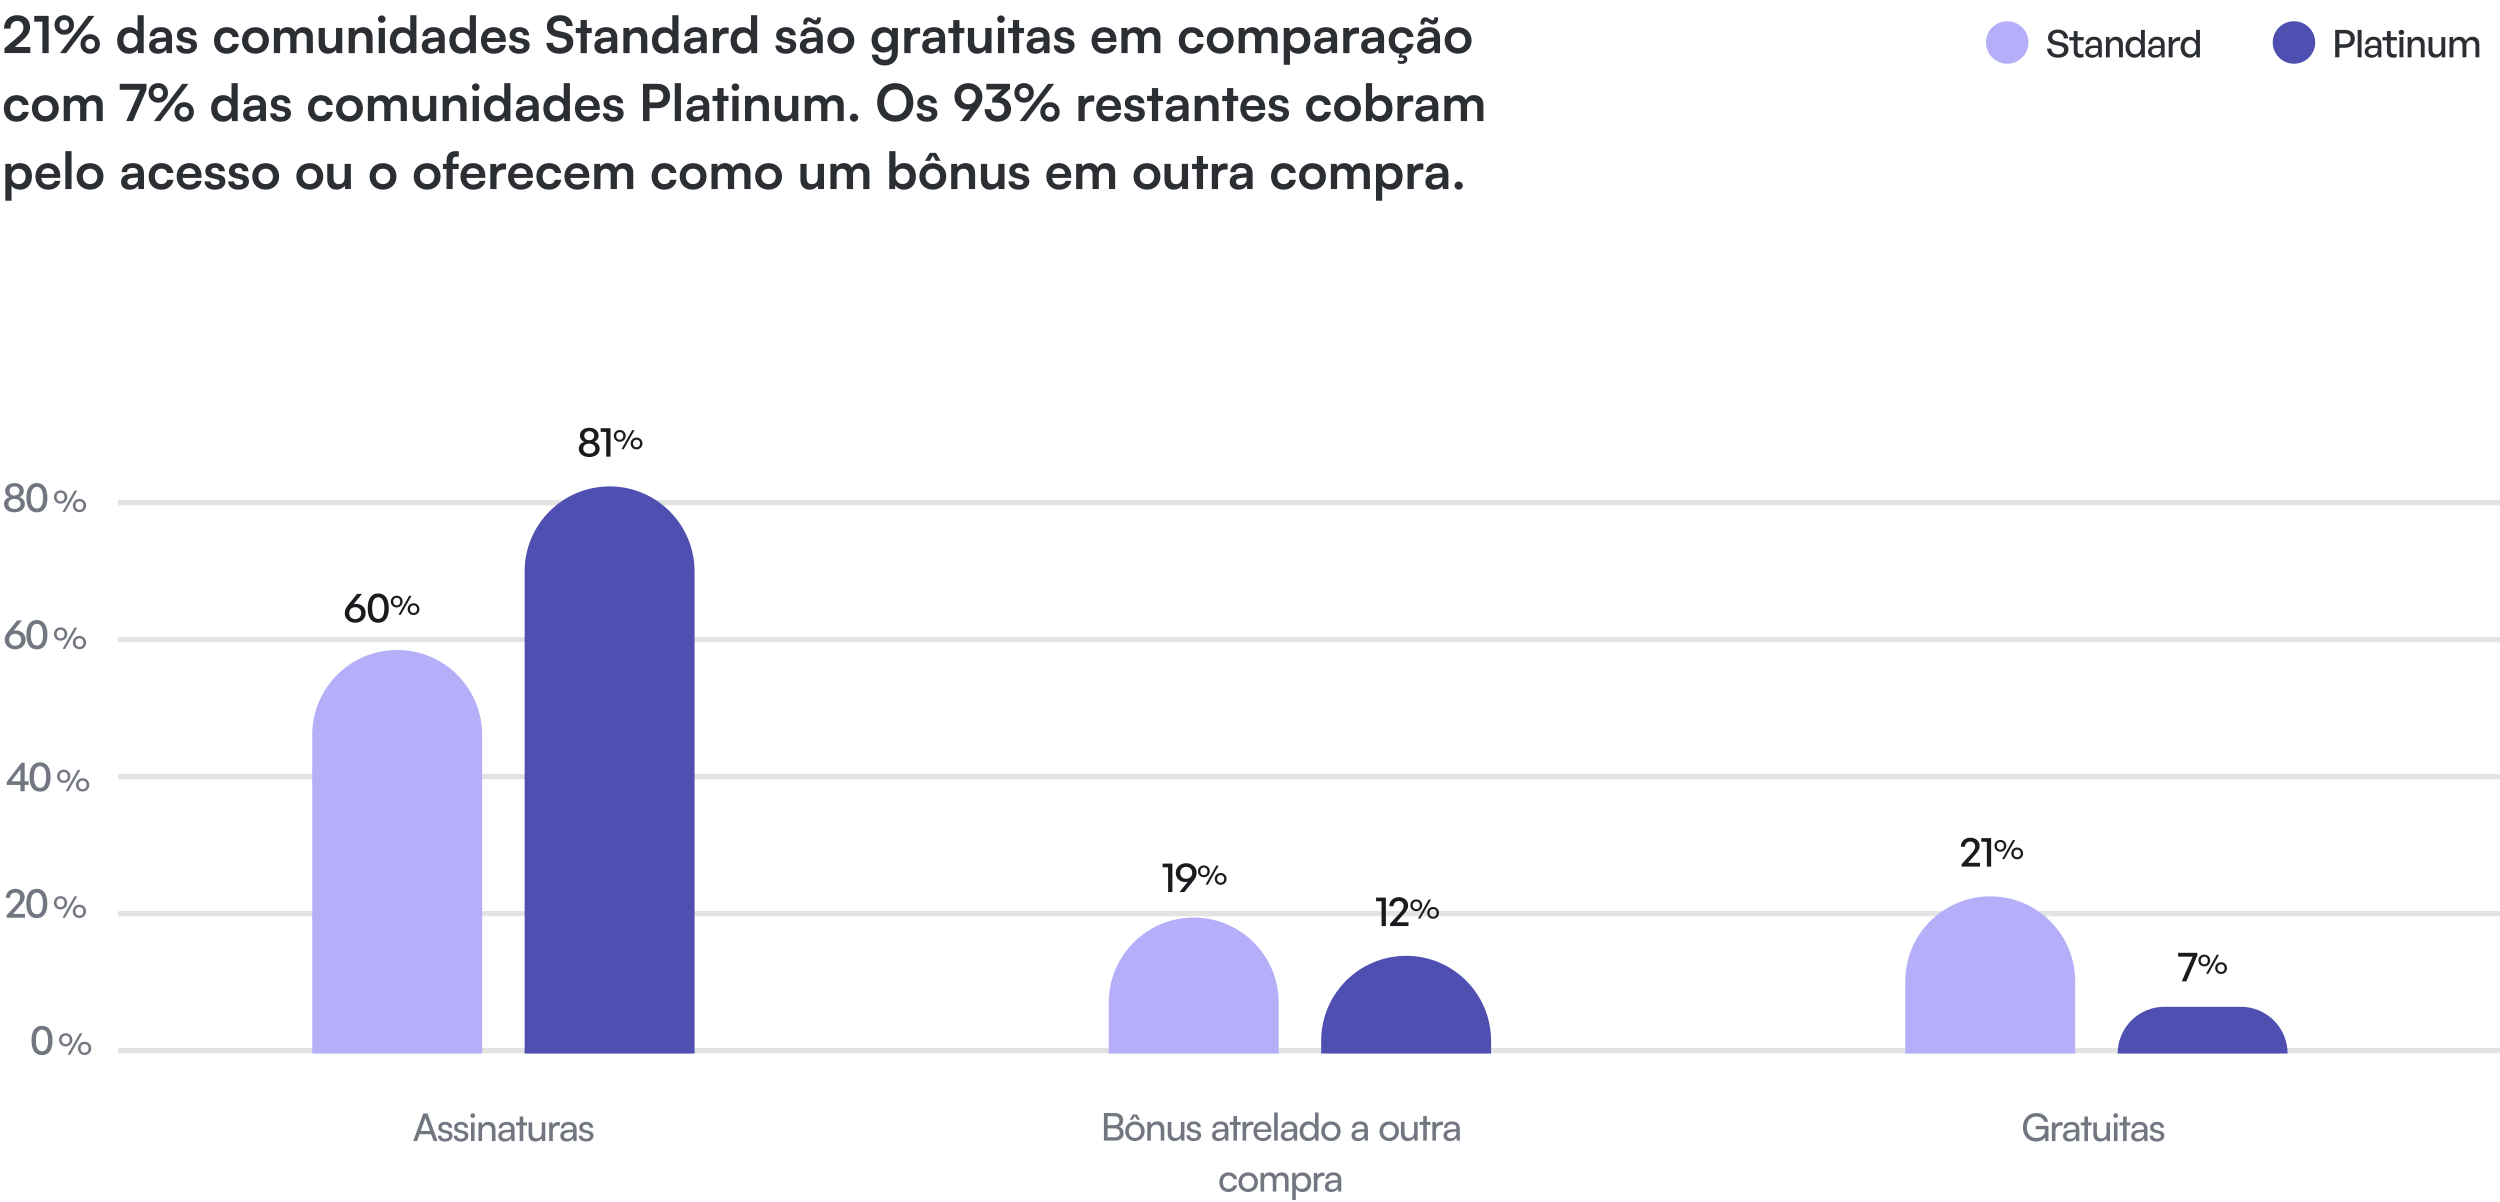 <svg width="1177" height="566" viewBox="0 0 1177 566" fill="none" xmlns="http://www.w3.org/2000/svg">
<path d="M14.272 24.976L2.104 25V22.696L7.84 17.848C10.216 15.832 11.008 14.68 11.008 13C11.008 11.008 9.928 9.88 8.08 9.88C6.16 9.88 4.96 11.224 4.936 13.48H1.888C1.912 9.64 4.36 7.144 8.08 7.144C11.824 7.144 14.152 9.28 14.152 12.832C14.152 15.28 12.808 17.128 10.144 19.408L6.976 22.12H14.272V24.976ZM19.953 10.216H16.113V7.456H22.905V25H19.953V10.216ZM34.843 11.728C34.843 14.44 32.923 16.336 30.259 16.336C27.595 16.336 25.675 14.44 25.675 11.728C25.675 9.04 27.595 7.12 30.259 7.12C32.923 7.12 34.843 9.04 34.843 11.728ZM44.467 7.48L31.147 25H28.219L41.539 7.48H44.467ZM32.515 11.728C32.515 10.336 31.603 9.376 30.259 9.376C28.915 9.376 28.027 10.336 28.027 11.728C28.027 13.12 28.939 14.08 30.259 14.08C31.603 14.08 32.515 13.12 32.515 11.728ZM47.035 20.704C47.035 23.392 45.139 25.312 42.475 25.312C39.787 25.312 37.891 23.392 37.891 20.704C37.891 18.016 39.787 16.096 42.475 16.096C45.139 16.096 47.035 18.016 47.035 20.704ZM44.707 20.704C44.707 19.312 43.795 18.352 42.475 18.352C41.131 18.352 40.219 19.312 40.219 20.704C40.219 22.096 41.131 23.056 42.475 23.056C43.795 23.056 44.707 22.096 44.707 20.704ZM60.728 25.312C57.296 25.312 55.16 22.792 55.16 19.12C55.16 15.424 57.32 12.784 60.896 12.784C62.552 12.784 64.016 13.48 64.76 14.656V7.144H67.664V25H64.976L64.784 23.152C64.064 24.52 62.528 25.312 60.728 25.312ZM61.376 22.624C63.416 22.624 64.736 21.16 64.736 19.024C64.736 16.888 63.416 15.4 61.376 15.4C59.336 15.4 58.088 16.912 58.088 19.024C58.088 21.136 59.336 22.624 61.376 22.624ZM74.243 25.312C71.723 25.312 70.187 23.848 70.187 21.616C70.187 19.432 71.771 18.064 74.579 17.848L78.131 17.584V17.32C78.131 15.712 77.171 15.064 75.683 15.064C73.955 15.064 72.995 15.784 72.995 17.032H70.499C70.499 14.464 72.611 12.784 75.827 12.784C79.019 12.784 80.987 14.512 80.987 17.8V25H78.419L78.203 23.248C77.699 24.472 76.091 25.312 74.243 25.312ZM75.203 23.104C77.003 23.104 78.155 22.024 78.155 20.2V19.576L75.683 19.768C73.859 19.936 73.163 20.536 73.163 21.496C73.163 22.576 73.883 23.104 75.203 23.104ZM82.952 21.4H85.736C85.76 22.432 86.528 23.08 87.872 23.08C89.24 23.08 89.984 22.528 89.984 21.664C89.984 21.064 89.672 20.632 88.616 20.392L86.48 19.888C84.344 19.408 83.312 18.4 83.312 16.504C83.312 14.176 85.28 12.784 88.016 12.784C90.68 12.784 92.48 14.32 92.504 16.624H89.72C89.696 15.616 89.024 14.968 87.896 14.968C86.744 14.968 86.072 15.496 86.072 16.384C86.072 17.056 86.6 17.488 87.608 17.728L89.744 18.232C91.736 18.688 92.744 19.6 92.744 21.424C92.744 23.824 90.704 25.312 87.776 25.312C84.824 25.312 82.952 23.728 82.952 21.4ZM100.746 19.048C100.746 15.376 103.17 12.784 106.674 12.784C109.914 12.784 112.122 14.584 112.434 17.44H109.506C109.17 16.096 108.186 15.4 106.794 15.4C104.922 15.4 103.674 16.816 103.674 19.048C103.674 21.28 104.826 22.672 106.698 22.672C108.162 22.672 109.194 21.952 109.506 20.656H112.458C112.098 23.416 109.794 25.312 106.698 25.312C103.098 25.312 100.746 22.816 100.746 19.048ZM113.941 19.048C113.941 15.352 116.605 12.808 120.277 12.808C123.949 12.808 126.613 15.352 126.613 19.048C126.613 22.744 123.949 25.288 120.277 25.288C116.605 25.288 113.941 22.744 113.941 19.048ZM116.869 19.048C116.869 21.208 118.261 22.672 120.277 22.672C122.293 22.672 123.685 21.208 123.685 19.048C123.685 16.888 122.293 15.424 120.277 15.424C118.261 15.424 116.869 16.888 116.869 19.048ZM131.862 25H128.934V13.144H131.622L131.862 14.536C132.462 13.552 133.662 12.784 135.366 12.784C137.166 12.784 138.414 13.672 139.038 15.04C139.638 13.672 141.03 12.784 142.83 12.784C145.71 12.784 147.294 14.512 147.294 17.248V25H144.39V18.016C144.39 16.312 143.478 15.424 142.086 15.424C140.67 15.424 139.59 16.336 139.59 18.28V25H136.662V17.992C136.662 16.336 135.774 15.448 134.382 15.448C132.99 15.448 131.862 16.36 131.862 18.28V25ZM158.208 13.144H161.136V25H158.424L158.208 23.416C157.488 24.544 155.952 25.312 154.368 25.312C151.632 25.312 150.024 23.464 150.024 20.56V13.144H152.952V19.528C152.952 21.784 153.84 22.696 155.472 22.696C157.32 22.696 158.208 21.616 158.208 19.36V13.144ZM167.088 25H164.16V13.144H166.872L167.112 14.68C167.856 13.48 169.296 12.784 170.904 12.784C173.88 12.784 175.416 14.632 175.416 17.704V25H172.488V18.4C172.488 16.408 171.504 15.448 169.992 15.448C168.192 15.448 167.088 16.696 167.088 18.616V25ZM179.757 10.768C178.749 10.768 177.957 9.976 177.957 8.992C177.957 8.008 178.749 7.24 179.757 7.24C180.717 7.24 181.509 8.008 181.509 8.992C181.509 9.976 180.717 10.768 179.757 10.768ZM178.293 25V13.144H181.221V25H178.293ZM189.118 25.312C185.686 25.312 183.55 22.792 183.55 19.12C183.55 15.424 185.71 12.784 189.286 12.784C190.942 12.784 192.406 13.48 193.15 14.656V7.144H196.054V25H193.366L193.174 23.152C192.454 24.52 190.918 25.312 189.118 25.312ZM189.766 22.624C191.806 22.624 193.126 21.16 193.126 19.024C193.126 16.888 191.806 15.4 189.766 15.4C187.726 15.4 186.478 16.912 186.478 19.024C186.478 21.136 187.726 22.624 189.766 22.624ZM202.634 25.312C200.114 25.312 198.578 23.848 198.578 21.616C198.578 19.432 200.162 18.064 202.97 17.848L206.522 17.584V17.32C206.522 15.712 205.562 15.064 204.074 15.064C202.346 15.064 201.386 15.784 201.386 17.032H198.89C198.89 14.464 201.002 12.784 204.218 12.784C207.41 12.784 209.378 14.512 209.378 17.8V25H206.81L206.594 23.248C206.09 24.472 204.482 25.312 202.634 25.312ZM203.594 23.104C205.394 23.104 206.546 22.024 206.546 20.2V19.576L204.074 19.768C202.25 19.936 201.554 20.536 201.554 21.496C201.554 22.576 202.274 23.104 203.594 23.104ZM217.126 25.312C213.694 25.312 211.558 22.792 211.558 19.12C211.558 15.424 213.718 12.784 217.294 12.784C218.95 12.784 220.414 13.48 221.158 14.656V7.144H224.062V25H221.374L221.182 23.152C220.462 24.52 218.926 25.312 217.126 25.312ZM217.774 22.624C219.814 22.624 221.134 21.16 221.134 19.024C221.134 16.888 219.814 15.4 217.774 15.4C215.734 15.4 214.486 16.912 214.486 19.024C214.486 21.136 215.734 22.624 217.774 22.624ZM232.418 25.312C228.89 25.312 226.418 22.744 226.418 19.072C226.418 15.352 228.842 12.784 232.322 12.784C235.874 12.784 238.13 15.16 238.13 18.856V19.744L229.202 19.768C229.418 21.856 230.522 22.912 232.466 22.912C234.074 22.912 235.13 22.288 235.466 21.16H238.178C237.674 23.752 235.514 25.312 232.418 25.312ZM232.346 15.184C230.618 15.184 229.562 16.12 229.274 17.896H235.226C235.226 16.264 234.098 15.184 232.346 15.184ZM239.561 21.4H242.345C242.369 22.432 243.137 23.08 244.481 23.08C245.849 23.08 246.593 22.528 246.593 21.664C246.593 21.064 246.281 20.632 245.225 20.392L243.089 19.888C240.953 19.408 239.921 18.4 239.921 16.504C239.921 14.176 241.889 12.784 244.625 12.784C247.289 12.784 249.089 14.32 249.113 16.624H246.329C246.305 15.616 245.633 14.968 244.505 14.968C243.353 14.968 242.681 15.496 242.681 16.384C242.681 17.056 243.209 17.488 244.217 17.728L246.353 18.232C248.345 18.688 249.353 19.6 249.353 21.424C249.353 23.824 247.313 25.312 244.385 25.312C241.433 25.312 239.561 23.728 239.561 21.4ZM257.475 12.352C257.475 9.28 260.019 7.144 263.715 7.144C267.267 7.144 269.523 9.112 269.619 12.28H266.547C266.475 10.768 265.395 9.88 263.667 9.88C261.771 9.88 260.547 10.792 260.547 12.256C260.547 13.504 261.219 14.2 262.683 14.536L265.443 15.136C268.443 15.784 269.907 17.32 269.907 19.936C269.907 23.2 267.363 25.312 263.499 25.312C259.755 25.312 257.307 23.32 257.235 20.176H260.307C260.331 21.664 261.531 22.552 263.499 22.552C265.539 22.552 266.835 21.664 266.835 20.2C266.835 19.024 266.235 18.328 264.795 18.016L262.011 17.392C259.035 16.744 257.475 15.04 257.475 12.352ZM276.286 25H273.358V15.592H271.078V13.144H273.358V9.448H276.286V13.144H278.59V15.592H276.286V25ZM283.868 25.312C281.348 25.312 279.812 23.848 279.812 21.616C279.812 19.432 281.396 18.064 284.204 17.848L287.756 17.584V17.32C287.756 15.712 286.796 15.064 285.308 15.064C283.58 15.064 282.62 15.784 282.62 17.032H280.124C280.124 14.464 282.236 12.784 285.452 12.784C288.644 12.784 290.612 14.512 290.612 17.8V25H288.044L287.828 23.248C287.324 24.472 285.716 25.312 283.868 25.312ZM284.828 23.104C286.628 23.104 287.78 22.024 287.78 20.2V19.576L285.308 19.768C283.484 19.936 282.788 20.536 282.788 21.496C282.788 22.576 283.508 23.104 284.828 23.104ZM296.417 25H293.489V13.144H296.201L296.441 14.68C297.185 13.48 298.625 12.784 300.233 12.784C303.209 12.784 304.745 14.632 304.745 17.704V25H301.817V18.4C301.817 16.408 300.833 15.448 299.321 15.448C297.521 15.448 296.417 16.696 296.417 18.616V25ZM312.493 25.312C309.061 25.312 306.925 22.792 306.925 19.12C306.925 15.424 309.085 12.784 312.661 12.784C314.317 12.784 315.781 13.48 316.525 14.656V7.144H319.429V25H316.741L316.549 23.152C315.829 24.52 314.293 25.312 312.493 25.312ZM313.141 22.624C315.181 22.624 316.501 21.16 316.501 19.024C316.501 16.888 315.181 15.4 313.141 15.4C311.101 15.4 309.853 16.912 309.853 19.024C309.853 21.136 311.101 22.624 313.141 22.624ZM326.009 25.312C323.489 25.312 321.953 23.848 321.953 21.616C321.953 19.432 323.537 18.064 326.345 17.848L329.897 17.584V17.32C329.897 15.712 328.937 15.064 327.449 15.064C325.721 15.064 324.761 15.784 324.761 17.032H322.265C322.265 14.464 324.377 12.784 327.593 12.784C330.785 12.784 332.753 14.512 332.753 17.8V25H330.185L329.969 23.248C329.465 24.472 327.857 25.312 326.009 25.312ZM326.969 23.104C328.769 23.104 329.921 22.024 329.921 20.2V19.576L327.449 19.768C325.625 19.936 324.929 20.536 324.929 21.496C324.929 22.576 325.649 23.104 326.969 23.104ZM343.069 13.096V15.808H341.989C339.877 15.808 338.557 16.936 338.557 19.24V25H335.629V13.168H338.389L338.557 14.896C339.061 13.72 340.189 12.928 341.773 12.928C342.181 12.928 342.589 12.976 343.069 13.096ZM349.525 25.312C346.093 25.312 343.957 22.792 343.957 19.12C343.957 15.424 346.117 12.784 349.693 12.784C351.349 12.784 352.813 13.48 353.557 14.656V7.144H356.461V25H353.773L353.581 23.152C352.861 24.52 351.325 25.312 349.525 25.312ZM350.173 22.624C352.213 22.624 353.533 21.16 353.533 19.024C353.533 16.888 352.213 15.4 350.173 15.4C348.133 15.4 346.885 16.912 346.885 19.024C346.885 21.136 348.133 22.624 350.173 22.624ZM365.069 21.4H367.853C367.877 22.432 368.645 23.08 369.989 23.08C371.357 23.08 372.101 22.528 372.101 21.664C372.101 21.064 371.789 20.632 370.733 20.392L368.597 19.888C366.461 19.408 365.429 18.4 365.429 16.504C365.429 14.176 367.397 12.784 370.133 12.784C372.797 12.784 374.597 14.32 374.621 16.624H371.837C371.813 15.616 371.141 14.968 370.013 14.968C368.861 14.968 368.189 15.496 368.189 16.384C368.189 17.056 368.717 17.488 369.725 17.728L371.861 18.232C373.853 18.688 374.861 19.6 374.861 21.424C374.861 23.824 372.821 25.312 369.893 25.312C366.941 25.312 365.069 23.728 365.069 21.4ZM379.97 11.536H378.242C378.026 9.472 378.914 8.152 380.45 8.152C382.034 8.152 382.85 9.568 383.858 9.568C384.458 9.568 384.698 9.016 384.698 8.152H386.426C386.618 10.432 385.682 11.536 384.146 11.536C382.49 11.536 381.65 10.12 380.786 10.12C380.21 10.12 379.97 10.648 379.97 11.536ZM380.618 25.312C378.098 25.312 376.562 23.848 376.562 21.616C376.562 19.432 378.146 18.064 380.954 17.848L384.506 17.584V17.32C384.506 15.712 383.546 15.064 382.058 15.064C380.33 15.064 379.37 15.784 379.37 17.032H376.874C376.874 14.464 378.986 12.784 382.202 12.784C385.394 12.784 387.362 14.512 387.362 17.8V25H384.794L384.578 23.248C384.074 24.472 382.466 25.312 380.618 25.312ZM381.578 23.104C383.378 23.104 384.53 22.024 384.53 20.2V19.576L382.058 19.768C380.234 19.936 379.538 20.536 379.538 21.496C379.538 22.576 380.258 23.104 381.578 23.104ZM389.543 19.048C389.543 15.352 392.207 12.808 395.879 12.808C399.551 12.808 402.215 15.352 402.215 19.048C402.215 22.744 399.551 25.288 395.879 25.288C392.207 25.288 389.543 22.744 389.543 19.048ZM392.471 19.048C392.471 21.208 393.863 22.672 395.879 22.672C397.895 22.672 399.287 21.208 399.287 19.048C399.287 16.888 397.895 15.424 395.879 15.424C393.863 15.424 392.471 16.888 392.471 19.048ZM410.332 18.808C410.332 15.352 412.588 12.76 415.972 12.76C417.748 12.76 419.14 13.504 419.836 14.776L420.004 13.144H422.716V24.4C422.716 28.36 420.34 30.832 416.5 30.832C413.092 30.832 410.764 28.888 410.404 25.72H413.332C413.524 27.256 414.7 28.168 416.5 28.168C418.516 28.168 419.812 26.896 419.812 24.928V22.96C419.068 24.064 417.604 24.76 415.9 24.76C412.54 24.76 410.332 22.24 410.332 18.808ZM413.284 18.736C413.284 20.728 414.556 22.216 416.476 22.216C418.492 22.216 419.74 20.8 419.74 18.736C419.74 16.72 418.516 15.328 416.476 15.328C414.532 15.328 413.284 16.792 413.284 18.736ZM433.186 13.096V15.808H432.106C429.994 15.808 428.674 16.936 428.674 19.24V25H425.746V13.168H428.506L428.674 14.896C429.178 13.72 430.306 12.928 431.89 12.928C432.298 12.928 432.706 12.976 433.186 13.096ZM438.228 25.312C435.708 25.312 434.172 23.848 434.172 21.616C434.172 19.432 435.756 18.064 438.564 17.848L442.116 17.584V17.32C442.116 15.712 441.156 15.064 439.668 15.064C437.94 15.064 436.98 15.784 436.98 17.032H434.484C434.484 14.464 436.596 12.784 439.812 12.784C443.004 12.784 444.972 14.512 444.972 17.8V25H442.404L442.188 23.248C441.684 24.472 440.076 25.312 438.228 25.312ZM439.188 23.104C440.988 23.104 442.14 22.024 442.14 20.2V19.576L439.668 19.768C437.844 19.936 437.148 20.536 437.148 21.496C437.148 22.576 437.868 23.104 439.188 23.104ZM451.716 25H448.788V15.592H446.508V13.144H448.788V9.448H451.716V13.144H454.02V15.592H451.716V25ZM463.88 13.144H466.808V25H464.096L463.88 23.416C463.16 24.544 461.624 25.312 460.04 25.312C457.304 25.312 455.696 23.464 455.696 20.56V13.144H458.624V19.528C458.624 21.784 459.512 22.696 461.144 22.696C462.992 22.696 463.88 21.616 463.88 19.36V13.144ZM471.296 10.768C470.288 10.768 469.496 9.976 469.496 8.992C469.496 8.008 470.288 7.24 471.296 7.24C472.256 7.24 473.048 8.008 473.048 8.992C473.048 9.976 472.256 10.768 471.296 10.768ZM469.832 25V13.144H472.76V25H469.832ZM479.817 25H476.889V15.592H474.609V13.144H476.889V9.448H479.817V13.144H482.121V15.592H479.817V25ZM487.399 25.312C484.879 25.312 483.343 23.848 483.343 21.616C483.343 19.432 484.927 18.064 487.735 17.848L491.287 17.584V17.32C491.287 15.712 490.327 15.064 488.839 15.064C487.111 15.064 486.151 15.784 486.151 17.032H483.655C483.655 14.464 485.767 12.784 488.983 12.784C492.175 12.784 494.143 14.512 494.143 17.8V25H491.575L491.359 23.248C490.855 24.472 489.247 25.312 487.399 25.312ZM488.359 23.104C490.159 23.104 491.311 22.024 491.311 20.2V19.576L488.839 19.768C487.015 19.936 486.319 20.536 486.319 21.496C486.319 22.576 487.039 23.104 488.359 23.104ZM496.108 21.4H498.892C498.916 22.432 499.684 23.08 501.028 23.08C502.396 23.08 503.14 22.528 503.14 21.664C503.14 21.064 502.828 20.632 501.772 20.392L499.636 19.888C497.5 19.408 496.468 18.4 496.468 16.504C496.468 14.176 498.436 12.784 501.172 12.784C503.836 12.784 505.636 14.32 505.66 16.624H502.876C502.852 15.616 502.18 14.968 501.052 14.968C499.9 14.968 499.228 15.496 499.228 16.384C499.228 17.056 499.756 17.488 500.764 17.728L502.9 18.232C504.892 18.688 505.9 19.6 505.9 21.424C505.9 23.824 503.86 25.312 500.932 25.312C497.98 25.312 496.108 23.728 496.108 21.4ZM519.902 25.312C516.374 25.312 513.902 22.744 513.902 19.072C513.902 15.352 516.326 12.784 519.806 12.784C523.358 12.784 525.614 15.16 525.614 18.856V19.744L516.686 19.768C516.902 21.856 518.006 22.912 519.95 22.912C521.558 22.912 522.614 22.288 522.95 21.16H525.662C525.158 23.752 522.998 25.312 519.902 25.312ZM519.83 15.184C518.102 15.184 517.046 16.12 516.758 17.896H522.71C522.71 16.264 521.582 15.184 519.83 15.184ZM530.885 25H527.957V13.144H530.645L530.885 14.536C531.485 13.552 532.685 12.784 534.389 12.784C536.189 12.784 537.437 13.672 538.061 15.04C538.661 13.672 540.053 12.784 541.853 12.784C544.733 12.784 546.317 14.512 546.317 17.248V25H543.413V18.016C543.413 16.312 542.501 15.424 541.109 15.424C539.693 15.424 538.613 16.336 538.613 18.28V25H535.685V17.992C535.685 16.336 534.797 15.448 533.405 15.448C532.013 15.448 530.885 16.36 530.885 18.28V25ZM554.964 19.048C554.964 15.376 557.388 12.784 560.892 12.784C564.132 12.784 566.34 14.584 566.652 17.44H563.724C563.388 16.096 562.404 15.4 561.012 15.4C559.14 15.4 557.892 16.816 557.892 19.048C557.892 21.28 559.044 22.672 560.916 22.672C562.38 22.672 563.412 21.952 563.724 20.656H566.676C566.316 23.416 564.012 25.312 560.916 25.312C557.316 25.312 554.964 22.816 554.964 19.048ZM568.16 19.048C568.16 15.352 570.824 12.808 574.496 12.808C578.168 12.808 580.832 15.352 580.832 19.048C580.832 22.744 578.168 25.288 574.496 25.288C570.824 25.288 568.16 22.744 568.16 19.048ZM571.088 19.048C571.088 21.208 572.48 22.672 574.496 22.672C576.512 22.672 577.904 21.208 577.904 19.048C577.904 16.888 576.512 15.424 574.496 15.424C572.48 15.424 571.088 16.888 571.088 19.048ZM586.081 25H583.153V13.144H585.841L586.081 14.536C586.681 13.552 587.881 12.784 589.585 12.784C591.385 12.784 592.633 13.672 593.257 15.04C593.857 13.672 595.249 12.784 597.049 12.784C599.929 12.784 601.513 14.512 601.513 17.248V25H598.609V18.016C598.609 16.312 597.697 15.424 596.305 15.424C594.889 15.424 593.809 16.336 593.809 18.28V25H590.881V17.992C590.881 16.336 589.993 15.448 588.601 15.448C587.209 15.448 586.081 16.36 586.081 18.28V25ZM604.387 30.496V13.144H607.099L607.291 14.944C608.011 13.576 609.571 12.784 611.371 12.784C614.707 12.784 616.915 15.208 616.915 18.928C616.915 22.624 614.899 25.312 611.371 25.312C609.595 25.312 608.059 24.616 607.315 23.416V30.496H604.387ZM607.339 19.072C607.339 21.208 608.659 22.672 610.675 22.672C612.739 22.672 613.963 21.184 613.963 19.072C613.963 16.96 612.739 15.448 610.675 15.448C608.659 15.448 607.339 16.936 607.339 19.072ZM622.774 25.312C620.254 25.312 618.718 23.848 618.718 21.616C618.718 19.432 620.302 18.064 623.11 17.848L626.662 17.584V17.32C626.662 15.712 625.702 15.064 624.214 15.064C622.486 15.064 621.526 15.784 621.526 17.032H619.03C619.03 14.464 621.142 12.784 624.358 12.784C627.55 12.784 629.518 14.512 629.518 17.8V25H626.95L626.734 23.248C626.23 24.472 624.622 25.312 622.774 25.312ZM623.734 23.104C625.534 23.104 626.686 22.024 626.686 20.2V19.576L624.214 19.768C622.39 19.936 621.694 20.536 621.694 21.496C621.694 22.576 622.414 23.104 623.734 23.104ZM639.835 13.096V15.808H638.755C636.643 15.808 635.323 16.936 635.323 19.24V25H632.395V13.168H635.155L635.323 14.896C635.827 13.72 636.955 12.928 638.539 12.928C638.947 12.928 639.355 12.976 639.835 13.096ZM644.876 25.312C642.356 25.312 640.82 23.848 640.82 21.616C640.82 19.432 642.404 18.064 645.212 17.848L648.764 17.584V17.32C648.764 15.712 647.804 15.064 646.316 15.064C644.588 15.064 643.628 15.784 643.628 17.032H641.132C641.132 14.464 643.244 12.784 646.46 12.784C649.652 12.784 651.62 14.512 651.62 17.8V25H649.052L648.836 23.248C648.332 24.472 646.724 25.312 644.876 25.312ZM645.836 23.104C647.636 23.104 648.788 22.024 648.788 20.2V19.576L646.316 19.768C644.492 19.936 643.796 20.536 643.796 21.496C643.796 22.576 644.516 23.104 645.836 23.104ZM653.8 19.048C653.8 15.376 656.224 12.784 659.728 12.784C662.968 12.784 665.176 14.584 665.488 17.44H662.56C662.224 16.096 661.24 15.4 659.848 15.4C657.976 15.4 656.728 16.816 656.728 19.048C656.728 21.28 657.88 22.672 659.752 22.672C661.216 22.672 662.248 21.952 662.56 20.656H665.512C665.176 23.272 663.088 25.096 660.256 25.288L659.848 26.104C660.088 26.032 660.352 25.984 660.64 25.984C661.576 25.984 662.56 26.536 662.56 27.856C662.56 29.344 661.336 30.112 659.848 30.112C659.104 30.112 658.576 29.968 658.072 29.704V28.36C658.624 28.624 659.08 28.792 659.68 28.792C660.496 28.792 660.928 28.432 660.928 27.88C660.928 27.352 660.544 27.064 659.92 27.064C659.464 27.064 659.128 27.136 658.744 27.28L658.456 26.464L659.008 25.288C655.84 24.952 653.8 22.552 653.8 19.048ZM670.572 11.536H668.844C668.628 9.472 669.516 8.152 671.052 8.152C672.636 8.152 673.452 9.568 674.46 9.568C675.06 9.568 675.3 9.016 675.3 8.152H677.028C677.22 10.432 676.284 11.536 674.748 11.536C673.092 11.536 672.252 10.12 671.388 10.12C670.812 10.12 670.572 10.648 670.572 11.536ZM671.22 25.312C668.7 25.312 667.164 23.848 667.164 21.616C667.164 19.432 668.748 18.064 671.556 17.848L675.108 17.584V17.32C675.108 15.712 674.148 15.064 672.66 15.064C670.932 15.064 669.972 15.784 669.972 17.032H667.476C667.476 14.464 669.588 12.784 672.804 12.784C675.996 12.784 677.964 14.512 677.964 17.8V25H675.396L675.18 23.248C674.676 24.472 673.068 25.312 671.22 25.312ZM672.18 23.104C673.98 23.104 675.132 22.024 675.132 20.2V19.576L672.66 19.768C670.836 19.936 670.14 20.536 670.14 21.496C670.14 22.576 670.86 23.104 672.18 23.104ZM680.144 19.048C680.144 15.352 682.808 12.808 686.48 12.808C690.152 12.808 692.816 15.352 692.816 19.048C692.816 22.744 690.152 25.288 686.48 25.288C682.808 25.288 680.144 22.744 680.144 19.048ZM683.072 19.048C683.072 21.208 684.464 22.672 686.48 22.672C688.496 22.672 689.888 21.208 689.888 19.048C689.888 16.888 688.496 15.424 686.48 15.424C684.464 15.424 683.072 16.888 683.072 19.048ZM1.816 51.048C1.816 47.376 4.24 44.784 7.744 44.784C10.984 44.784 13.192 46.584 13.504 49.44H10.576C10.24 48.096 9.256 47.4 7.864 47.4C5.992 47.4 4.744 48.816 4.744 51.048C4.744 53.28 5.896 54.672 7.768 54.672C9.232 54.672 10.264 53.952 10.576 52.656H13.528C13.168 55.416 10.864 57.312 7.768 57.312C4.168 57.312 1.816 54.816 1.816 51.048ZM15.011 51.048C15.011 47.352 17.675 44.808 21.347 44.808C25.019 44.808 27.683 47.352 27.683 51.048C27.683 54.744 25.019 57.288 21.347 57.288C17.675 57.288 15.011 54.744 15.011 51.048ZM17.939 51.048C17.939 53.208 19.331 54.672 21.347 54.672C23.363 54.672 24.755 53.208 24.755 51.048C24.755 48.888 23.363 47.424 21.347 47.424C19.331 47.424 17.939 48.888 17.939 51.048ZM32.932 57H30.004V45.144H32.692L32.932 46.536C33.532 45.552 34.732 44.784 36.436 44.784C38.236 44.784 39.484 45.672 40.108 47.04C40.708 45.672 42.1 44.784 43.9 44.784C46.78 44.784 48.364 46.512 48.364 49.248V57H45.46V50.016C45.46 48.312 44.548 47.424 43.156 47.424C41.74 47.424 40.66 48.336 40.66 50.28V57H37.732V49.992C37.732 48.336 36.844 47.448 35.452 47.448C34.06 47.448 32.932 48.36 32.932 50.28V57ZM56.363 39.456H68.963V42.288L62.603 57H59.411L65.891 42.288H56.363V39.456ZM79.093 43.728C79.093 46.44 77.173 48.336 74.509 48.336C71.845 48.336 69.925 46.44 69.925 43.728C69.925 41.04 71.845 39.12 74.509 39.12C77.173 39.12 79.093 41.04 79.093 43.728ZM88.717 39.48L75.397 57H72.469L85.789 39.48H88.717ZM76.765 43.728C76.765 42.336 75.853 41.376 74.509 41.376C73.165 41.376 72.277 42.336 72.277 43.728C72.277 45.12 73.189 46.08 74.509 46.08C75.853 46.08 76.765 45.12 76.765 43.728ZM91.285 52.704C91.285 55.392 89.389 57.312 86.725 57.312C84.037 57.312 82.141 55.392 82.141 52.704C82.141 50.016 84.037 48.096 86.725 48.096C89.389 48.096 91.285 50.016 91.285 52.704ZM88.957 52.704C88.957 51.312 88.045 50.352 86.725 50.352C85.381 50.352 84.469 51.312 84.469 52.704C84.469 54.096 85.381 55.056 86.725 55.056C88.045 55.056 88.957 54.096 88.957 52.704ZM104.978 57.312C101.546 57.312 99.41 54.792 99.41 51.12C99.41 47.424 101.57 44.784 105.146 44.784C106.802 44.784 108.266 45.48 109.01 46.656V39.144H111.914V57H109.226L109.034 55.152C108.314 56.52 106.778 57.312 104.978 57.312ZM105.626 54.624C107.666 54.624 108.986 53.16 108.986 51.024C108.986 48.888 107.666 47.4 105.626 47.4C103.586 47.4 102.338 48.912 102.338 51.024C102.338 53.136 103.586 54.624 105.626 54.624ZM118.493 57.312C115.973 57.312 114.437 55.848 114.437 53.616C114.437 51.432 116.021 50.064 118.829 49.848L122.381 49.584V49.32C122.381 47.712 121.421 47.064 119.933 47.064C118.205 47.064 117.245 47.784 117.245 49.032H114.749C114.749 46.464 116.861 44.784 120.077 44.784C123.269 44.784 125.237 46.512 125.237 49.8V57H122.669L122.453 55.248C121.949 56.472 120.341 57.312 118.493 57.312ZM119.453 55.104C121.253 55.104 122.405 54.024 122.405 52.2V51.576L119.933 51.768C118.109 51.936 117.413 52.536 117.413 53.496C117.413 54.576 118.133 55.104 119.453 55.104ZM127.202 53.4H129.986C130.01 54.432 130.778 55.08 132.122 55.08C133.49 55.08 134.234 54.528 134.234 53.664C134.234 53.064 133.922 52.632 132.866 52.392L130.73 51.888C128.594 51.408 127.562 50.4 127.562 48.504C127.562 46.176 129.53 44.784 132.266 44.784C134.93 44.784 136.73 46.32 136.754 48.624H133.97C133.946 47.616 133.274 46.968 132.146 46.968C130.994 46.968 130.322 47.496 130.322 48.384C130.322 49.056 130.85 49.488 131.858 49.728L133.994 50.232C135.986 50.688 136.994 51.6 136.994 53.424C136.994 55.824 134.954 57.312 132.026 57.312C129.074 57.312 127.202 55.728 127.202 53.4ZM144.996 51.048C144.996 47.376 147.42 44.784 150.924 44.784C154.164 44.784 156.372 46.584 156.684 49.44H153.756C153.42 48.096 152.436 47.4 151.044 47.4C149.172 47.4 147.924 48.816 147.924 51.048C147.924 53.28 149.076 54.672 150.948 54.672C152.412 54.672 153.444 53.952 153.756 52.656H156.708C156.348 55.416 154.044 57.312 150.948 57.312C147.348 57.312 144.996 54.816 144.996 51.048ZM158.191 51.048C158.191 47.352 160.855 44.808 164.527 44.808C168.199 44.808 170.863 47.352 170.863 51.048C170.863 54.744 168.199 57.288 164.527 57.288C160.855 57.288 158.191 54.744 158.191 51.048ZM161.119 51.048C161.119 53.208 162.511 54.672 164.527 54.672C166.543 54.672 167.935 53.208 167.935 51.048C167.935 48.888 166.543 47.424 164.527 47.424C162.511 47.424 161.119 48.888 161.119 51.048ZM176.112 57H173.184V45.144H175.872L176.112 46.536C176.712 45.552 177.912 44.784 179.616 44.784C181.416 44.784 182.664 45.672 183.288 47.04C183.888 45.672 185.28 44.784 187.08 44.784C189.96 44.784 191.544 46.512 191.544 49.248V57H188.64V50.016C188.64 48.312 187.728 47.424 186.336 47.424C184.92 47.424 183.84 48.336 183.84 50.28V57H180.912V49.992C180.912 48.336 180.024 47.448 178.632 47.448C177.24 47.448 176.112 48.36 176.112 50.28V57ZM202.458 45.144H205.386V57H202.674L202.458 55.416C201.738 56.544 200.202 57.312 198.618 57.312C195.882 57.312 194.274 55.464 194.274 52.56V45.144H197.202V51.528C197.202 53.784 198.09 54.696 199.722 54.696C201.57 54.696 202.458 53.616 202.458 51.36V45.144ZM211.338 57H208.41V45.144H211.122L211.362 46.68C212.106 45.48 213.546 44.784 215.154 44.784C218.13 44.784 219.666 46.632 219.666 49.704V57H216.738V50.4C216.738 48.408 215.754 47.448 214.242 47.448C212.442 47.448 211.338 48.696 211.338 50.616V57ZM224.007 42.768C222.999 42.768 222.207 41.976 222.207 40.992C222.207 40.008 222.999 39.24 224.007 39.24C224.967 39.24 225.759 40.008 225.759 40.992C225.759 41.976 224.967 42.768 224.007 42.768ZM222.543 57V45.144H225.471V57H222.543ZM233.368 57.312C229.936 57.312 227.8 54.792 227.8 51.12C227.8 47.424 229.96 44.784 233.536 44.784C235.192 44.784 236.656 45.48 237.4 46.656V39.144H240.304V57H237.616L237.424 55.152C236.704 56.52 235.168 57.312 233.368 57.312ZM234.016 54.624C236.056 54.624 237.376 53.16 237.376 51.024C237.376 48.888 236.056 47.4 234.016 47.4C231.976 47.4 230.728 48.912 230.728 51.024C230.728 53.136 231.976 54.624 234.016 54.624ZM246.884 57.312C244.364 57.312 242.828 55.848 242.828 53.616C242.828 51.432 244.412 50.064 247.22 49.848L250.772 49.584V49.32C250.772 47.712 249.812 47.064 248.324 47.064C246.596 47.064 245.636 47.784 245.636 49.032H243.14C243.14 46.464 245.252 44.784 248.468 44.784C251.66 44.784 253.628 46.512 253.628 49.8V57H251.06L250.844 55.248C250.34 56.472 248.732 57.312 246.884 57.312ZM247.844 55.104C249.644 55.104 250.796 54.024 250.796 52.2V51.576L248.324 51.768C246.5 51.936 245.804 52.536 245.804 53.496C245.804 54.576 246.524 55.104 247.844 55.104ZM261.376 57.312C257.944 57.312 255.808 54.792 255.808 51.12C255.808 47.424 257.968 44.784 261.544 44.784C263.2 44.784 264.664 45.48 265.408 46.656V39.144H268.312V57H265.624L265.432 55.152C264.712 56.52 263.176 57.312 261.376 57.312ZM262.024 54.624C264.064 54.624 265.384 53.16 265.384 51.024C265.384 48.888 264.064 47.4 262.024 47.4C259.984 47.4 258.736 48.912 258.736 51.024C258.736 53.136 259.984 54.624 262.024 54.624ZM276.668 57.312C273.14 57.312 270.668 54.744 270.668 51.072C270.668 47.352 273.092 44.784 276.572 44.784C280.124 44.784 282.38 47.16 282.38 50.856V51.744L273.452 51.768C273.668 53.856 274.772 54.912 276.716 54.912C278.324 54.912 279.38 54.288 279.716 53.16H282.428C281.924 55.752 279.764 57.312 276.668 57.312ZM276.596 47.184C274.868 47.184 273.812 48.12 273.524 49.896H279.476C279.476 48.264 278.348 47.184 276.596 47.184ZM283.811 53.4H286.595C286.619 54.432 287.387 55.08 288.731 55.08C290.099 55.08 290.843 54.528 290.843 53.664C290.843 53.064 290.531 52.632 289.475 52.392L287.339 51.888C285.203 51.408 284.171 50.4 284.171 48.504C284.171 46.176 286.139 44.784 288.875 44.784C291.539 44.784 293.339 46.32 293.363 48.624H290.579C290.555 47.616 289.883 46.968 288.755 46.968C287.603 46.968 286.931 47.496 286.931 48.384C286.931 49.056 287.459 49.488 288.467 49.728L290.603 50.232C292.595 50.688 293.603 51.6 293.603 53.424C293.603 55.824 291.563 57.312 288.635 57.312C285.683 57.312 283.811 55.728 283.811 53.4ZM309.669 50.952H305.805V57H302.733V39.456H309.669C313.197 39.456 315.477 41.76 315.477 45.192C315.477 48.576 313.173 50.952 309.669 50.952ZM309.069 42.192H305.805V48.216H309.021C311.133 48.216 312.261 47.088 312.261 45.168C312.261 43.248 311.109 42.192 309.069 42.192ZM320.581 57H317.677V39.144H320.581V57ZM327.181 57.312C324.661 57.312 323.125 55.848 323.125 53.616C323.125 51.432 324.709 50.064 327.517 49.848L331.069 49.584V49.32C331.069 47.712 330.109 47.064 328.621 47.064C326.893 47.064 325.933 47.784 325.933 49.032H323.437C323.437 46.464 325.549 44.784 328.765 44.784C331.957 44.784 333.925 46.512 333.925 49.8V57H331.357L331.141 55.248C330.637 56.472 329.029 57.312 327.181 57.312ZM328.141 55.104C329.941 55.104 331.093 54.024 331.093 52.2V51.576L328.621 51.768C326.797 51.936 326.101 52.536 326.101 53.496C326.101 54.576 326.821 55.104 328.141 55.104ZM340.669 57H337.741V47.592H335.461V45.144H337.741V41.448H340.669V45.144H342.973V47.592H340.669V57ZM346.257 42.768C345.249 42.768 344.457 41.976 344.457 40.992C344.457 40.008 345.249 39.24 346.257 39.24C347.217 39.24 348.009 40.008 348.009 40.992C348.009 41.976 347.217 42.768 346.257 42.768ZM344.793 57V45.144H347.721V57H344.793ZM353.674 57H350.746V45.144H353.458L353.698 46.68C354.442 45.48 355.882 44.784 357.49 44.784C360.466 44.784 362.002 46.632 362.002 49.704V57H359.074V50.4C359.074 48.408 358.09 47.448 356.578 47.448C354.778 47.448 353.674 48.696 353.674 50.616V57ZM372.919 45.144H375.847V57H373.135L372.919 55.416C372.199 56.544 370.663 57.312 369.079 57.312C366.343 57.312 364.735 55.464 364.735 52.56V45.144H367.663V51.528C367.663 53.784 368.551 54.696 370.183 54.696C372.031 54.696 372.919 53.616 372.919 51.36V45.144ZM381.799 57H378.871V45.144H381.559L381.799 46.536C382.399 45.552 383.599 44.784 385.303 44.784C387.103 44.784 388.351 45.672 388.975 47.04C389.575 45.672 390.967 44.784 392.767 44.784C395.647 44.784 397.231 46.512 397.231 49.248V57H394.327V50.016C394.327 48.312 393.415 47.424 392.023 47.424C390.607 47.424 389.527 48.336 389.527 50.28V57H386.599V49.992C386.599 48.336 385.711 47.448 384.319 47.448C382.927 47.448 381.799 48.36 381.799 50.28V57ZM402.074 57.288C401.018 57.288 400.13 56.424 400.13 55.392C400.13 54.336 401.018 53.472 402.074 53.472C403.13 53.472 404.018 54.336 404.018 55.392C404.018 56.424 403.13 57.288 402.074 57.288ZM429.999 48.216C429.999 53.544 426.495 57.288 421.455 57.288C416.439 57.288 412.983 53.568 412.983 48.216C412.983 42.888 416.463 39.144 421.479 39.144C426.495 39.144 429.999 42.864 429.999 48.216ZM426.759 48.216C426.759 44.472 424.695 42.096 421.479 42.096C418.263 42.096 416.199 44.472 416.199 48.216C416.199 51.96 418.263 54.336 421.479 54.336C424.695 54.336 426.759 51.912 426.759 48.216ZM431.514 53.4H434.298C434.322 54.432 435.09 55.08 436.434 55.08C437.802 55.08 438.546 54.528 438.546 53.664C438.546 53.064 438.234 52.632 437.178 52.392L435.042 51.888C432.906 51.408 431.874 50.4 431.874 48.504C431.874 46.176 433.842 44.784 436.578 44.784C439.242 44.784 441.042 46.32 441.066 48.624H438.282C438.258 47.616 437.586 46.968 436.458 46.968C435.306 46.968 434.634 47.496 434.634 48.384C434.634 49.056 435.162 49.488 436.17 49.728L438.306 50.232C440.298 50.688 441.306 51.6 441.306 53.424C441.306 55.824 439.266 57.312 436.338 57.312C433.386 57.312 431.514 55.728 431.514 53.4ZM459.844 51.84L456.052 57H452.548L456.748 51.408C456.316 51.528 455.86 51.6 455.428 51.6C451.804 51.6 449.356 49.056 449.356 45.504C449.356 41.76 452.14 39.144 455.884 39.144C459.676 39.144 462.508 41.928 462.508 45.528C462.508 47.64 461.812 49.176 459.844 51.84ZM459.364 45.504C459.364 43.368 457.948 41.88 455.884 41.88C453.868 41.88 452.452 43.368 452.452 45.504C452.452 47.616 453.868 49.08 455.884 49.08C457.972 49.08 459.364 47.616 459.364 45.504ZM469.286 48.312H467.15V46.32L471.662 42.168H464.366V39.456H475.502V41.904L471.23 45.84C473.918 46.368 476.006 48.336 476.006 51.432C476.006 55.032 473.198 57.312 469.646 57.312C466.214 57.312 463.55 55.2 463.55 51.408H466.574C466.574 53.424 467.822 54.576 469.694 54.576C471.614 54.576 472.886 53.328 472.886 51.384C472.886 49.608 471.734 48.312 469.286 48.312ZM486.718 43.728C486.718 46.44 484.798 48.336 482.134 48.336C479.47 48.336 477.55 46.44 477.55 43.728C477.55 41.04 479.47 39.12 482.134 39.12C484.798 39.12 486.718 41.04 486.718 43.728ZM496.342 39.48L483.022 57H480.094L493.414 39.48H496.342ZM484.39 43.728C484.39 42.336 483.478 41.376 482.134 41.376C480.79 41.376 479.902 42.336 479.902 43.728C479.902 45.12 480.814 46.08 482.134 46.08C483.478 46.08 484.39 45.12 484.39 43.728ZM498.91 52.704C498.91 55.392 497.014 57.312 494.35 57.312C491.662 57.312 489.766 55.392 489.766 52.704C489.766 50.016 491.662 48.096 494.35 48.096C497.014 48.096 498.91 50.016 498.91 52.704ZM496.582 52.704C496.582 51.312 495.67 50.352 494.35 50.352C493.006 50.352 492.094 51.312 492.094 52.704C492.094 54.096 493.006 55.056 494.35 55.056C495.67 55.056 496.582 54.096 496.582 52.704ZM515.171 45.096V47.808H514.091C511.979 47.808 510.659 48.936 510.659 51.24V57H507.731V45.168H510.491L510.659 46.896C511.163 45.72 512.291 44.928 513.875 44.928C514.283 44.928 514.691 44.976 515.171 45.096ZM522.058 57.312C518.53 57.312 516.058 54.744 516.058 51.072C516.058 47.352 518.482 44.784 521.962 44.784C525.514 44.784 527.77 47.16 527.77 50.856V51.744L518.842 51.768C519.058 53.856 520.162 54.912 522.106 54.912C523.714 54.912 524.77 54.288 525.106 53.16H527.818C527.314 55.752 525.154 57.312 522.058 57.312ZM521.986 47.184C520.258 47.184 519.202 48.12 518.914 49.896H524.866C524.866 48.264 523.738 47.184 521.986 47.184ZM529.202 53.4H531.986C532.01 54.432 532.778 55.08 534.122 55.08C535.49 55.08 536.234 54.528 536.234 53.664C536.234 53.064 535.922 52.632 534.866 52.392L532.73 51.888C530.594 51.408 529.562 50.4 529.562 48.504C529.562 46.176 531.53 44.784 534.266 44.784C536.93 44.784 538.73 46.32 538.754 48.624H535.97C535.946 47.616 535.274 46.968 534.146 46.968C532.994 46.968 532.322 47.496 532.322 48.384C532.322 49.056 532.85 49.488 533.858 49.728L535.994 50.232C537.986 50.688 538.994 51.6 538.994 53.424C538.994 55.824 536.954 57.312 534.026 57.312C531.074 57.312 529.202 55.728 529.202 53.4ZM545.255 57H542.327V47.592H540.047V45.144H542.327V41.448H545.255V45.144H547.559V47.592H545.255V57ZM552.837 57.312C550.317 57.312 548.781 55.848 548.781 53.616C548.781 51.432 550.365 50.064 553.173 49.848L556.725 49.584V49.32C556.725 47.712 555.765 47.064 554.277 47.064C552.549 47.064 551.589 47.784 551.589 49.032H549.093C549.093 46.464 551.205 44.784 554.421 44.784C557.613 44.784 559.581 46.512 559.581 49.8V57H557.013L556.797 55.248C556.293 56.472 554.685 57.312 552.837 57.312ZM553.797 55.104C555.597 55.104 556.749 54.024 556.749 52.2V51.576L554.277 51.768C552.453 51.936 551.757 52.536 551.757 53.496C551.757 54.576 552.477 55.104 553.797 55.104ZM565.385 57H562.457V45.144H565.169L565.409 46.68C566.153 45.48 567.593 44.784 569.201 44.784C572.177 44.784 573.713 46.632 573.713 49.704V57H570.785V50.4C570.785 48.408 569.801 47.448 568.289 47.448C566.489 47.448 565.385 48.696 565.385 50.616V57ZM580.622 57H577.694V47.592H575.414V45.144H577.694V41.448H580.622V45.144H582.926V47.592H580.622V57ZM589.933 57.312C586.405 57.312 583.933 54.744 583.933 51.072C583.933 47.352 586.357 44.784 589.837 44.784C593.389 44.784 595.645 47.16 595.645 50.856V51.744L586.717 51.768C586.933 53.856 588.037 54.912 589.981 54.912C591.589 54.912 592.645 54.288 592.981 53.16H595.693C595.189 55.752 593.029 57.312 589.933 57.312ZM589.861 47.184C588.133 47.184 587.077 48.12 586.789 49.896H592.741C592.741 48.264 591.613 47.184 589.861 47.184ZM597.077 53.4H599.861C599.885 54.432 600.653 55.08 601.997 55.08C603.365 55.08 604.109 54.528 604.109 53.664C604.109 53.064 603.797 52.632 602.741 52.392L600.605 51.888C598.469 51.408 597.437 50.4 597.437 48.504C597.437 46.176 599.405 44.784 602.141 44.784C604.805 44.784 606.605 46.32 606.629 48.624H603.845C603.821 47.616 603.149 46.968 602.021 46.968C600.869 46.968 600.197 47.496 600.197 48.384C600.197 49.056 600.725 49.488 601.733 49.728L603.869 50.232C605.861 50.688 606.869 51.6 606.869 53.424C606.869 55.824 604.829 57.312 601.901 57.312C598.949 57.312 597.077 55.728 597.077 53.4ZM614.871 51.048C614.871 47.376 617.295 44.784 620.799 44.784C624.039 44.784 626.247 46.584 626.559 49.44H623.631C623.295 48.096 622.311 47.4 620.919 47.4C619.047 47.4 617.799 48.816 617.799 51.048C617.799 53.28 618.951 54.672 620.823 54.672C622.287 54.672 623.319 53.952 623.631 52.656H626.583C626.223 55.416 623.919 57.312 620.823 57.312C617.223 57.312 614.871 54.816 614.871 51.048ZM628.066 51.048C628.066 47.352 630.73 44.808 634.402 44.808C638.074 44.808 640.738 47.352 640.738 51.048C640.738 54.744 638.074 57.288 634.402 57.288C630.73 57.288 628.066 54.744 628.066 51.048ZM630.994 51.048C630.994 53.208 632.386 54.672 634.402 54.672C636.418 54.672 637.81 53.208 637.81 51.048C637.81 48.888 636.418 47.424 634.402 47.424C632.386 47.424 630.994 48.888 630.994 51.048ZM645.771 57H643.059V39.144H645.987V46.872C646.755 45.552 648.339 44.76 650.139 44.76C653.523 44.76 655.587 47.4 655.587 51.144C655.587 54.792 653.355 57.312 649.947 57.312C648.171 57.312 646.659 56.52 645.963 55.152L645.771 57ZM646.011 51.024C646.011 53.16 647.331 54.624 649.347 54.624C651.411 54.624 652.635 53.136 652.635 51.024C652.635 48.912 651.411 47.4 649.347 47.4C647.331 47.4 646.011 48.888 646.011 51.024ZM665.358 45.096V47.808H664.278C662.166 47.808 660.846 48.936 660.846 51.24V57H657.918V45.168H660.678L660.846 46.896C661.35 45.72 662.478 44.928 664.062 44.928C664.47 44.928 664.878 44.976 665.358 45.096ZM670.399 57.312C667.879 57.312 666.343 55.848 666.343 53.616C666.343 51.432 667.927 50.064 670.735 49.848L674.287 49.584V49.32C674.287 47.712 673.327 47.064 671.839 47.064C670.111 47.064 669.151 47.784 669.151 49.032H666.655C666.655 46.464 668.767 44.784 671.983 44.784C675.175 44.784 677.143 46.512 677.143 49.8V57H674.575L674.359 55.248C673.855 56.472 672.247 57.312 670.399 57.312ZM671.359 55.104C673.159 55.104 674.311 54.024 674.311 52.2V51.576L671.839 51.768C670.015 51.936 669.319 52.536 669.319 53.496C669.319 54.576 670.039 55.104 671.359 55.104ZM682.948 57H680.02V45.144H682.708L682.948 46.536C683.548 45.552 684.748 44.784 686.452 44.784C688.252 44.784 689.5 45.672 690.124 47.04C690.724 45.672 692.116 44.784 693.916 44.784C696.796 44.784 698.38 46.512 698.38 49.248V57H695.476V50.016C695.476 48.312 694.564 47.424 693.172 47.424C691.756 47.424 690.676 48.336 690.676 50.28V57H687.748V49.992C687.748 48.336 686.86 47.448 685.468 47.448C684.076 47.448 682.948 48.36 682.948 50.28V57ZM2.512 94.496V77.144H5.224L5.416 78.944C6.136 77.576 7.696 76.784 9.496 76.784C12.832 76.784 15.04 79.208 15.04 82.928C15.04 86.624 13.024 89.312 9.496 89.312C7.72 89.312 6.184 88.616 5.44 87.416V94.496H2.512ZM5.464 83.072C5.464 85.208 6.784 86.672 8.8 86.672C10.864 86.672 12.088 85.184 12.088 83.072C12.088 80.96 10.864 79.448 8.8 79.448C6.784 79.448 5.464 80.936 5.464 83.072ZM22.675 89.312C19.147 89.312 16.675 86.744 16.675 83.072C16.675 79.352 19.099 76.784 22.579 76.784C26.131 76.784 28.387 79.16 28.387 82.856V83.744L19.459 83.768C19.675 85.856 20.779 86.912 22.723 86.912C24.331 86.912 25.387 86.288 25.723 85.16H28.435C27.931 87.752 25.771 89.312 22.675 89.312ZM22.603 79.184C20.875 79.184 19.819 80.12 19.531 81.896H25.483C25.483 80.264 24.355 79.184 22.603 79.184ZM33.683 89H30.779V71.144H33.683V89ZM36.058 83.048C36.058 79.352 38.722 76.808 42.394 76.808C46.066 76.808 48.73 79.352 48.73 83.048C48.73 86.744 46.066 89.288 42.394 89.288C38.722 89.288 36.058 86.744 36.058 83.048ZM38.986 83.048C38.986 85.208 40.378 86.672 42.394 86.672C44.41 86.672 45.802 85.208 45.802 83.048C45.802 80.888 44.41 79.424 42.394 79.424C40.378 79.424 38.986 80.888 38.986 83.048ZM61.048 89.312C58.528 89.312 56.992 87.848 56.992 85.616C56.992 83.432 58.576 82.064 61.384 81.848L64.936 81.584V81.32C64.936 79.712 63.976 79.064 62.488 79.064C60.76 79.064 59.8 79.784 59.8 81.032H57.304C57.304 78.464 59.416 76.784 62.632 76.784C65.824 76.784 67.792 78.512 67.792 81.8V89H65.224L65.008 87.248C64.504 88.472 62.896 89.312 61.048 89.312ZM62.008 87.104C63.808 87.104 64.96 86.024 64.96 84.2V83.576L62.488 83.768C60.664 83.936 59.968 84.536 59.968 85.496C59.968 86.576 60.688 87.104 62.008 87.104ZM69.972 83.048C69.972 79.376 72.396 76.784 75.9 76.784C79.14 76.784 81.348 78.584 81.66 81.44H78.732C78.396 80.096 77.412 79.4 76.02 79.4C74.148 79.4 72.9 80.816 72.9 83.048C72.9 85.28 74.052 86.672 75.924 86.672C77.388 86.672 78.42 85.952 78.732 84.656H81.684C81.324 87.416 79.02 89.312 75.924 89.312C72.324 89.312 69.972 86.816 69.972 83.048ZM89.168 89.312C85.64 89.312 83.168 86.744 83.168 83.072C83.168 79.352 85.592 76.784 89.072 76.784C92.624 76.784 94.88 79.16 94.88 82.856V83.744L85.952 83.768C86.168 85.856 87.272 86.912 89.216 86.912C90.824 86.912 91.88 86.288 92.216 85.16H94.928C94.424 87.752 92.264 89.312 89.168 89.312ZM89.096 79.184C87.368 79.184 86.312 80.12 86.024 81.896H91.976C91.976 80.264 90.848 79.184 89.096 79.184ZM96.311 85.4H99.095C99.119 86.432 99.887 87.08 101.231 87.08C102.599 87.08 103.343 86.528 103.343 85.664C103.343 85.064 103.031 84.632 101.975 84.392L99.839 83.888C97.703 83.408 96.671 82.4 96.671 80.504C96.671 78.176 98.639 76.784 101.375 76.784C104.039 76.784 105.839 78.32 105.863 80.624H103.079C103.055 79.616 102.383 78.968 101.255 78.968C100.103 78.968 99.431 79.496 99.431 80.384C99.431 81.056 99.959 81.488 100.967 81.728L103.103 82.232C105.095 82.688 106.103 83.6 106.103 85.424C106.103 87.824 104.063 89.312 101.135 89.312C98.183 89.312 96.311 87.728 96.311 85.4ZM107.42 85.4H110.204C110.228 86.432 110.996 87.08 112.34 87.08C113.708 87.08 114.452 86.528 114.452 85.664C114.452 85.064 114.14 84.632 113.084 84.392L110.948 83.888C108.812 83.408 107.78 82.4 107.78 80.504C107.78 78.176 109.748 76.784 112.484 76.784C115.148 76.784 116.948 78.32 116.972 80.624H114.188C114.164 79.616 113.492 78.968 112.364 78.968C111.212 78.968 110.54 79.496 110.54 80.384C110.54 81.056 111.068 81.488 112.076 81.728L114.212 82.232C116.204 82.688 117.212 83.6 117.212 85.424C117.212 87.824 115.172 89.312 112.244 89.312C109.292 89.312 107.42 87.728 107.42 85.4ZM118.746 83.048C118.746 79.352 121.41 76.808 125.082 76.808C128.754 76.808 131.418 79.352 131.418 83.048C131.418 86.744 128.754 89.288 125.082 89.288C121.41 89.288 118.746 86.744 118.746 83.048ZM121.674 83.048C121.674 85.208 123.066 86.672 125.082 86.672C127.098 86.672 128.49 85.208 128.49 83.048C128.49 80.888 127.098 79.424 125.082 79.424C123.066 79.424 121.674 80.888 121.674 83.048ZM139.511 83.048C139.511 79.352 142.175 76.808 145.847 76.808C149.519 76.808 152.183 79.352 152.183 83.048C152.183 86.744 149.519 89.288 145.847 89.288C142.175 89.288 139.511 86.744 139.511 83.048ZM142.439 83.048C142.439 85.208 143.831 86.672 145.847 86.672C147.863 86.672 149.255 85.208 149.255 83.048C149.255 80.888 147.863 79.424 145.847 79.424C143.831 79.424 142.439 80.888 142.439 83.048ZM162.263 77.144H165.191V89H162.479L162.263 87.416C161.543 88.544 160.007 89.312 158.423 89.312C155.687 89.312 154.079 87.464 154.079 84.56V77.144H157.007V83.528C157.007 85.784 157.895 86.696 159.527 86.696C161.375 86.696 162.263 85.616 162.263 83.36V77.144ZM173.988 83.048C173.988 79.352 176.652 76.808 180.324 76.808C183.996 76.808 186.66 79.352 186.66 83.048C186.66 86.744 183.996 89.288 180.324 89.288C176.652 89.288 173.988 86.744 173.988 83.048ZM176.916 83.048C176.916 85.208 178.308 86.672 180.324 86.672C182.34 86.672 183.732 85.208 183.732 83.048C183.732 80.888 182.34 79.424 180.324 79.424C178.308 79.424 176.916 80.888 176.916 83.048ZM194.754 83.048C194.754 79.352 197.418 76.808 201.09 76.808C204.762 76.808 207.426 79.352 207.426 83.048C207.426 86.744 204.762 89.288 201.09 89.288C197.418 89.288 194.754 86.744 194.754 83.048ZM197.682 83.048C197.682 85.208 199.074 86.672 201.09 86.672C203.106 86.672 204.498 85.208 204.498 83.048C204.498 80.888 203.106 79.424 201.09 79.424C199.074 79.424 197.682 80.888 197.682 83.048ZM208.524 77.144H210.228V75.704C210.228 72.488 211.932 71.144 214.5 71.144C214.956 71.144 215.508 71.168 216.012 71.264V73.76H214.98C213.492 73.76 213.132 74.528 213.132 75.704V77.144H215.964V79.592H213.132V89H210.228V79.592H208.524V77.144ZM222.785 89.312C219.257 89.312 216.785 86.744 216.785 83.072C216.785 79.352 219.209 76.784 222.689 76.784C226.241 76.784 228.497 79.16 228.497 82.856V83.744L219.569 83.768C219.785 85.856 220.889 86.912 222.833 86.912C224.441 86.912 225.497 86.288 225.833 85.16H228.545C228.041 87.752 225.881 89.312 222.785 89.312ZM222.713 79.184C220.985 79.184 219.929 80.12 219.641 81.896H225.593C225.593 80.264 224.465 79.184 222.713 79.184ZM238.28 77.096V79.808H237.2C235.088 79.808 233.768 80.936 233.768 83.24V89H230.84V77.168H233.6L233.768 78.896C234.272 77.72 235.4 76.928 236.984 76.928C237.392 76.928 237.8 76.976 238.28 77.096ZM245.168 89.312C241.64 89.312 239.168 86.744 239.168 83.072C239.168 79.352 241.592 76.784 245.072 76.784C248.624 76.784 250.88 79.16 250.88 82.856V83.744L241.952 83.768C242.168 85.856 243.272 86.912 245.216 86.912C246.824 86.912 247.88 86.288 248.216 85.16H250.928C250.424 87.752 248.264 89.312 245.168 89.312ZM245.096 79.184C243.368 79.184 242.312 80.12 242.024 81.896H247.976C247.976 80.264 246.848 79.184 245.096 79.184ZM252.527 83.048C252.527 79.376 254.951 76.784 258.455 76.784C261.695 76.784 263.903 78.584 264.215 81.44H261.287C260.951 80.096 259.967 79.4 258.575 79.4C256.703 79.4 255.455 80.816 255.455 83.048C255.455 85.28 256.607 86.672 258.479 86.672C259.943 86.672 260.975 85.952 261.287 84.656H264.239C263.879 87.416 261.575 89.312 258.479 89.312C254.879 89.312 252.527 86.816 252.527 83.048ZM271.722 89.312C268.194 89.312 265.722 86.744 265.722 83.072C265.722 79.352 268.146 76.784 271.626 76.784C275.178 76.784 277.434 79.16 277.434 82.856V83.744L268.506 83.768C268.722 85.856 269.826 86.912 271.77 86.912C273.378 86.912 274.434 86.288 274.77 85.16H277.482C276.978 87.752 274.818 89.312 271.722 89.312ZM271.65 79.184C269.922 79.184 268.866 80.12 268.578 81.896H274.53C274.53 80.264 273.402 79.184 271.65 79.184ZM282.706 89H279.778V77.144H282.466L282.706 78.536C283.306 77.552 284.506 76.784 286.21 76.784C288.01 76.784 289.258 77.672 289.882 79.04C290.482 77.672 291.874 76.784 293.674 76.784C296.554 76.784 298.138 78.512 298.138 81.248V89H295.234V82.016C295.234 80.312 294.322 79.424 292.93 79.424C291.514 79.424 290.434 80.336 290.434 82.28V89H287.506V81.992C287.506 80.336 286.618 79.448 285.226 79.448C283.834 79.448 282.706 80.36 282.706 82.28V89ZM306.785 83.048C306.785 79.376 309.209 76.784 312.713 76.784C315.953 76.784 318.161 78.584 318.473 81.44H315.545C315.209 80.096 314.225 79.4 312.833 79.4C310.961 79.4 309.713 80.816 309.713 83.048C309.713 85.28 310.865 86.672 312.737 86.672C314.201 86.672 315.233 85.952 315.545 84.656H318.497C318.137 87.416 315.833 89.312 312.737 89.312C309.137 89.312 306.785 86.816 306.785 83.048ZM319.98 83.048C319.98 79.352 322.644 76.808 326.316 76.808C329.988 76.808 332.652 79.352 332.652 83.048C332.652 86.744 329.988 89.288 326.316 89.288C322.644 89.288 319.98 86.744 319.98 83.048ZM322.908 83.048C322.908 85.208 324.3 86.672 326.316 86.672C328.332 86.672 329.724 85.208 329.724 83.048C329.724 80.888 328.332 79.424 326.316 79.424C324.3 79.424 322.908 80.888 322.908 83.048ZM337.901 89H334.973V77.144H337.661L337.901 78.536C338.501 77.552 339.701 76.784 341.405 76.784C343.205 76.784 344.453 77.672 345.077 79.04C345.677 77.672 347.069 76.784 348.869 76.784C351.749 76.784 353.333 78.512 353.333 81.248V89H350.429V82.016C350.429 80.312 349.517 79.424 348.125 79.424C346.709 79.424 345.629 80.336 345.629 82.28V89H342.701V81.992C342.701 80.336 341.813 79.448 340.421 79.448C339.029 79.448 337.901 80.36 337.901 82.28V89ZM355.511 83.048C355.511 79.352 358.175 76.808 361.847 76.808C365.519 76.808 368.183 79.352 368.183 83.048C368.183 86.744 365.519 89.288 361.847 89.288C358.175 89.288 355.511 86.744 355.511 83.048ZM358.439 83.048C358.439 85.208 359.831 86.672 361.847 86.672C363.863 86.672 365.255 85.208 365.255 83.048C365.255 80.888 363.863 79.424 361.847 79.424C359.831 79.424 358.439 80.888 358.439 83.048ZM385.013 77.144H387.941V89H385.229L385.013 87.416C384.293 88.544 382.757 89.312 381.173 89.312C378.437 89.312 376.829 87.464 376.829 84.56V77.144H379.757V83.528C379.757 85.784 380.645 86.696 382.277 86.696C384.125 86.696 385.013 85.616 385.013 83.36V77.144ZM393.893 89H390.965V77.144H393.653L393.893 78.536C394.493 77.552 395.693 76.784 397.397 76.784C399.197 76.784 400.445 77.672 401.069 79.04C401.669 77.672 403.061 76.784 404.861 76.784C407.741 76.784 409.325 78.512 409.325 81.248V89H406.421V82.016C406.421 80.312 405.509 79.424 404.117 79.424C402.701 79.424 401.621 80.336 401.621 82.28V89H398.693V81.992C398.693 80.336 397.805 79.448 396.413 79.448C395.021 79.448 393.893 80.36 393.893 82.28V89ZM421.38 89H418.668V71.144H421.596V78.872C422.364 77.552 423.948 76.76 425.748 76.76C429.132 76.76 431.196 79.4 431.196 83.144C431.196 86.792 428.964 89.312 425.556 89.312C423.78 89.312 422.268 88.52 421.572 87.152L421.38 89ZM421.62 83.024C421.62 85.16 422.94 86.624 424.956 86.624C427.02 86.624 428.244 85.136 428.244 83.024C428.244 80.912 427.02 79.4 424.956 79.4C422.94 79.4 421.62 80.888 421.62 83.024ZM437.8 75.728H435.496L437.68 71.984H440.68L442.84 75.728H440.536L439.168 73.352L437.8 75.728ZM432.832 83.048C432.832 79.352 435.496 76.808 439.168 76.808C442.84 76.808 445.504 79.352 445.504 83.048C445.504 86.744 442.84 89.288 439.168 89.288C435.496 89.288 432.832 86.744 432.832 83.048ZM435.76 83.048C435.76 85.208 437.152 86.672 439.168 86.672C441.184 86.672 442.576 85.208 442.576 83.048C442.576 80.888 441.184 79.424 439.168 79.424C437.152 79.424 435.76 80.888 435.76 83.048ZM450.753 89H447.825V77.144H450.537L450.777 78.68C451.521 77.48 452.961 76.784 454.569 76.784C457.545 76.784 459.081 78.632 459.081 81.704V89H456.153V82.4C456.153 80.408 455.169 79.448 453.657 79.448C451.857 79.448 450.753 80.696 450.753 82.616V89ZM469.997 77.144H472.925V89H470.213L469.997 87.416C469.277 88.544 467.741 89.312 466.157 89.312C463.421 89.312 461.813 87.464 461.813 84.56V77.144H464.741V83.528C464.741 85.784 465.629 86.696 467.261 86.696C469.109 86.696 469.997 85.616 469.997 83.36V77.144ZM474.803 85.4H477.587C477.611 86.432 478.379 87.08 479.723 87.08C481.091 87.08 481.835 86.528 481.835 85.664C481.835 85.064 481.523 84.632 480.467 84.392L478.331 83.888C476.195 83.408 475.163 82.4 475.163 80.504C475.163 78.176 477.131 76.784 479.867 76.784C482.531 76.784 484.331 78.32 484.355 80.624H481.571C481.547 79.616 480.875 78.968 479.747 78.968C478.595 78.968 477.923 79.496 477.923 80.384C477.923 81.056 478.451 81.488 479.459 81.728L481.595 82.232C483.587 82.688 484.595 83.6 484.595 85.424C484.595 87.824 482.555 89.312 479.627 89.312C476.675 89.312 474.803 87.728 474.803 85.4ZM498.597 89.312C495.069 89.312 492.597 86.744 492.597 83.072C492.597 79.352 495.021 76.784 498.501 76.784C502.053 76.784 504.309 79.16 504.309 82.856V83.744L495.381 83.768C495.597 85.856 496.701 86.912 498.645 86.912C500.253 86.912 501.309 86.288 501.645 85.16H504.357C503.853 87.752 501.693 89.312 498.597 89.312ZM498.525 79.184C496.797 79.184 495.741 80.12 495.453 81.896H501.405C501.405 80.264 500.277 79.184 498.525 79.184ZM509.581 89H506.653V77.144H509.341L509.581 78.536C510.181 77.552 511.381 76.784 513.085 76.784C514.885 76.784 516.133 77.672 516.757 79.04C517.357 77.672 518.749 76.784 520.549 76.784C523.429 76.784 525.013 78.512 525.013 81.248V89H522.109V82.016C522.109 80.312 521.197 79.424 519.805 79.424C518.389 79.424 517.309 80.336 517.309 82.28V89H514.381V81.992C514.381 80.336 513.493 79.448 512.101 79.448C510.709 79.448 509.581 80.36 509.581 82.28V89ZM533.66 83.048C533.66 79.352 536.324 76.808 539.996 76.808C543.668 76.808 546.332 79.352 546.332 83.048C546.332 86.744 543.668 89.288 539.996 89.288C536.324 89.288 533.66 86.744 533.66 83.048ZM536.588 83.048C536.588 85.208 537.98 86.672 539.996 86.672C542.012 86.672 543.404 85.208 543.404 83.048C543.404 80.888 542.012 79.424 539.996 79.424C537.98 79.424 536.588 80.888 536.588 83.048ZM556.411 77.144H559.339V89H556.627L556.411 87.416C555.691 88.544 554.155 89.312 552.571 89.312C549.835 89.312 548.227 87.464 548.227 84.56V77.144H551.155V83.528C551.155 85.784 552.043 86.696 553.675 86.696C555.523 86.696 556.411 85.616 556.411 83.36V77.144ZM566.396 89H563.468V79.592H561.188V77.144H563.468V73.448H566.396V77.144H568.7V79.592H566.396V89ZM577.96 77.096V79.808H576.88C574.768 79.808 573.448 80.936 573.448 83.24V89H570.52V77.168H573.28L573.448 78.896C573.952 77.72 575.08 76.928 576.664 76.928C577.072 76.928 577.48 76.976 577.96 77.096ZM583.001 89.312C580.481 89.312 578.945 87.848 578.945 85.616C578.945 83.432 580.529 82.064 583.337 81.848L586.889 81.584V81.32C586.889 79.712 585.929 79.064 584.441 79.064C582.713 79.064 581.753 79.784 581.753 81.032H579.257C579.257 78.464 581.369 76.784 584.585 76.784C587.777 76.784 589.745 78.512 589.745 81.8V89H587.177L586.961 87.248C586.457 88.472 584.849 89.312 583.001 89.312ZM583.961 87.104C585.761 87.104 586.913 86.024 586.913 84.2V83.576L584.441 83.768C582.617 83.936 581.921 84.536 581.921 85.496C581.921 86.576 582.641 87.104 583.961 87.104ZM598.394 83.048C598.394 79.376 600.818 76.784 604.322 76.784C607.562 76.784 609.77 78.584 610.082 81.44H607.154C606.818 80.096 605.834 79.4 604.442 79.4C602.57 79.4 601.322 80.816 601.322 83.048C601.322 85.28 602.474 86.672 604.346 86.672C605.81 86.672 606.842 85.952 607.154 84.656H610.106C609.746 87.416 607.442 89.312 604.346 89.312C600.746 89.312 598.394 86.816 598.394 83.048ZM611.589 83.048C611.589 79.352 614.253 76.808 617.925 76.808C621.597 76.808 624.261 79.352 624.261 83.048C624.261 86.744 621.597 89.288 617.925 89.288C614.253 89.288 611.589 86.744 611.589 83.048ZM614.517 83.048C614.517 85.208 615.909 86.672 617.925 86.672C619.941 86.672 621.333 85.208 621.333 83.048C621.333 80.888 619.941 79.424 617.925 79.424C615.909 79.424 614.517 80.888 614.517 83.048ZM629.51 89H626.582V77.144H629.27L629.51 78.536C630.11 77.552 631.31 76.784 633.014 76.784C634.814 76.784 636.062 77.672 636.686 79.04C637.286 77.672 638.678 76.784 640.478 76.784C643.358 76.784 644.942 78.512 644.942 81.248V89H642.038V82.016C642.038 80.312 641.126 79.424 639.734 79.424C638.318 79.424 637.238 80.336 637.238 82.28V89H634.31V81.992C634.31 80.336 633.422 79.448 632.03 79.448C630.638 79.448 629.51 80.36 629.51 82.28V89ZM647.817 94.496V77.144H650.529L650.721 78.944C651.441 77.576 653.001 76.784 654.801 76.784C658.137 76.784 660.345 79.208 660.345 82.928C660.345 86.624 658.329 89.312 654.801 89.312C653.025 89.312 651.489 88.616 650.745 87.416V94.496H647.817ZM650.769 83.072C650.769 85.208 652.089 86.672 654.105 86.672C656.169 86.672 657.393 85.184 657.393 83.072C657.393 80.96 656.169 79.448 654.105 79.448C652.089 79.448 650.769 80.936 650.769 83.072ZM670.116 77.096V79.808H669.036C666.924 79.808 665.604 80.936 665.604 83.24V89H662.676V77.168H665.436L665.604 78.896C666.108 77.72 667.236 76.928 668.82 76.928C669.228 76.928 669.636 76.976 670.116 77.096ZM675.157 89.312C672.637 89.312 671.101 87.848 671.101 85.616C671.101 83.432 672.685 82.064 675.493 81.848L679.045 81.584V81.32C679.045 79.712 678.085 79.064 676.597 79.064C674.869 79.064 673.909 79.784 673.909 81.032H671.413C671.413 78.464 673.525 76.784 676.741 76.784C679.933 76.784 681.901 78.512 681.901 81.8V89H679.333L679.117 87.248C678.613 88.472 677.005 89.312 675.157 89.312ZM676.117 87.104C677.917 87.104 679.069 86.024 679.069 84.2V83.576L676.597 83.768C674.773 83.936 674.077 84.536 674.077 85.496C674.077 86.576 674.797 87.104 676.117 87.104ZM686.746 89.288C685.69 89.288 684.802 88.424 684.802 87.392C684.802 86.336 685.69 85.472 686.746 85.472C687.802 85.472 688.69 86.336 688.69 87.392C688.69 88.424 687.802 89.288 686.746 89.288Z" fill="#2B2E33"/>
<line x1="55.582" y1="494.658" x2="1177" y2="494.658" stroke="#E3E3E1" stroke-width="2.481"/>
<line x1="55.582" y1="430.152" x2="1177" y2="430.152" stroke="#E3E3E1" stroke-width="2.481"/>
<line x1="55.582" y1="365.646" x2="1177" y2="365.646" stroke="#E3E3E1" stroke-width="2.481"/>
<line x1="55.582" y1="301.138" x2="1177" y2="301.138" stroke="#E3E3E1" stroke-width="2.481"/>
<line x1="55.582" y1="236.633" x2="1177" y2="236.633" stroke="#E3E3E1" stroke-width="2.481"/>
<path d="M14.825 489.882C14.825 485.436 16.592 482.955 19.768 482.955C22.943 482.955 24.73 485.436 24.73 489.882C24.73 494.327 22.983 496.769 19.768 496.769C16.552 496.769 14.825 494.327 14.825 489.882ZM16.89 489.882C16.89 493.196 17.882 494.963 19.768 494.963C21.653 494.963 22.665 493.216 22.665 489.882C22.665 486.527 21.653 484.761 19.768 484.761C17.922 484.761 16.89 486.527 16.89 489.882ZM30.929 492.67C29.113 492.67 27.803 491.271 27.803 489.544C27.803 487.817 29.113 486.418 30.929 486.418C32.76 486.418 34.07 487.817 34.07 489.544C34.07 491.271 32.76 492.67 30.929 492.67ZM33.072 496.57H31.837L37.523 486.507H38.759L33.072 496.57ZM30.929 491.583C31.941 491.583 32.804 490.869 32.804 489.544C32.804 488.204 31.941 487.505 30.929 487.505C29.931 487.505 29.068 488.204 29.068 489.544C29.068 490.869 29.931 491.583 30.929 491.583ZM39.831 496.689C38 496.689 36.705 495.305 36.705 493.563C36.705 491.837 38 490.437 39.831 490.437C41.662 490.437 42.957 491.837 42.957 493.563C42.957 495.305 41.662 496.689 39.831 496.689ZM39.831 495.603C40.843 495.603 41.691 494.888 41.691 493.563C41.691 492.238 40.843 491.539 39.831 491.539C38.833 491.539 37.955 492.238 37.955 493.563C37.955 494.888 38.833 495.603 39.831 495.603Z" fill="#717680"/>
<path d="M13.454 369.562H11.628V372.52H9.624V369.562H3.173V368.153L10.08 359.102H11.628V367.816H13.454V369.562ZM5.416 367.816H9.624V362.139L5.416 367.816ZM13.901 365.831C13.901 361.385 15.667 358.904 18.843 358.904C22.018 358.904 23.805 361.385 23.805 365.831C23.805 370.277 22.058 372.718 18.843 372.718C15.627 372.718 13.901 370.277 13.901 365.831ZM15.965 365.831C15.965 369.145 16.957 370.912 18.843 370.912C20.728 370.912 21.741 369.165 21.741 365.831C21.741 362.476 20.728 360.71 18.843 360.71C16.997 360.71 15.965 362.476 15.965 365.831ZM30.004 368.619C28.188 368.619 26.878 367.22 26.878 365.493C26.878 363.767 28.188 362.367 30.004 362.367C31.835 362.367 33.145 363.767 33.145 365.493C33.145 367.22 31.835 368.619 30.004 368.619ZM32.148 372.52H30.912L36.599 362.457H37.834L32.148 372.52ZM30.004 367.533C31.016 367.533 31.88 366.818 31.88 365.493C31.88 364.154 31.016 363.454 30.004 363.454C29.007 363.454 28.143 364.154 28.143 365.493C28.143 366.818 29.007 367.533 30.004 367.533ZM38.906 372.639C37.075 372.639 35.78 371.254 35.78 369.513C35.78 367.786 37.075 366.386 38.906 366.386C40.737 366.386 42.032 367.786 42.032 369.513C42.032 371.254 40.737 372.639 38.906 372.639ZM38.906 371.552C39.918 371.552 40.767 370.837 40.767 369.513C40.767 368.188 39.918 367.488 38.906 367.488C37.909 367.488 37.03 368.188 37.03 369.513C37.03 370.837 37.909 371.552 38.906 371.552Z" fill="#717680"/>
<path d="M7.142 305.71C4.304 305.71 2.239 303.725 2.239 301.284C2.239 299.577 2.855 298.505 4.006 297.116L8.055 292.114H10.338L6.388 297.036C6.785 296.897 7.182 296.818 7.539 296.818C10.159 296.818 12.064 298.584 12.064 301.185C12.064 303.725 10.02 305.71 7.142 305.71ZM7.162 304.023C8.75 304.023 9.98 302.911 9.98 301.244C9.98 299.478 8.75 298.406 7.162 298.406C5.594 298.406 4.343 299.358 4.343 301.224C4.343 302.911 5.594 304.023 7.162 304.023ZM12.42 298.842C12.42 294.396 14.187 291.915 17.362 291.915C20.538 291.915 22.324 294.396 22.324 298.842C22.324 303.288 20.578 305.73 17.362 305.73C14.147 305.73 12.42 303.288 12.42 298.842ZM14.484 298.842C14.484 302.157 15.477 303.924 17.362 303.924C19.248 303.924 20.26 302.177 20.26 298.842C20.26 295.488 19.248 293.722 17.362 293.722C15.516 293.722 14.484 295.488 14.484 298.842ZM28.524 301.631C26.707 301.631 25.398 300.232 25.398 298.505C25.398 296.778 26.707 295.379 28.524 295.379C30.355 295.379 31.665 296.778 31.665 298.505C31.665 300.232 30.355 301.631 28.524 301.631ZM30.667 305.531H29.432L35.118 295.468H36.354L30.667 305.531ZM28.524 300.544C29.536 300.544 30.399 299.83 30.399 298.505C30.399 297.165 29.536 296.466 28.524 296.466C27.526 296.466 26.663 297.165 26.663 298.505C26.663 299.83 27.526 300.544 28.524 300.544ZM37.425 305.65C35.594 305.65 34.299 304.266 34.299 302.524C34.299 300.797 35.594 299.398 37.425 299.398C39.257 299.398 40.552 300.797 40.552 302.524C40.552 304.266 39.257 305.65 37.425 305.65ZM37.425 304.564C38.438 304.564 39.286 303.849 39.286 302.524C39.286 301.199 38.438 300.5 37.425 300.5C36.428 300.5 35.55 301.199 35.55 302.524C35.55 303.849 36.428 304.564 37.425 304.564Z" fill="#717680"/>
<path d="M11.776 430.276V432.062H3.102V430.911L7.29 426.386C8.878 424.659 9.493 423.726 9.493 422.516C9.493 421.186 8.561 420.253 7.191 420.253C5.702 420.253 4.71 421.225 4.71 422.714H2.745C2.745 420.233 4.611 418.447 7.27 418.447C9.771 418.447 11.597 420.074 11.597 422.277C11.597 423.806 11.022 424.877 8.819 427.22L6.119 430.276H11.776ZM12.382 425.374C12.382 420.928 14.149 418.447 17.324 418.447C20.5 418.447 22.286 420.928 22.286 425.374C22.286 429.82 20.54 432.261 17.324 432.261C14.109 432.261 12.382 429.82 12.382 425.374ZM14.446 425.374C14.446 428.688 15.439 430.455 17.324 430.455C19.21 430.455 20.222 428.708 20.222 425.374C20.222 422.019 19.21 420.253 17.324 420.253C15.478 420.253 14.446 422.019 14.446 425.374ZM28.485 428.162C26.669 428.162 25.359 426.763 25.359 425.036C25.359 423.309 26.669 421.91 28.485 421.91C30.317 421.91 31.627 423.309 31.627 425.036C31.627 426.763 30.317 428.162 28.485 428.162ZM30.629 432.062H29.394L35.08 422H36.316L30.629 432.062ZM28.485 427.076C29.498 427.076 30.361 426.361 30.361 425.036C30.361 423.697 29.498 422.997 28.485 422.997C27.488 422.997 26.625 423.697 26.625 425.036C26.625 426.361 27.488 427.076 28.485 427.076ZM37.387 432.182C35.556 432.182 34.261 430.797 34.261 429.056C34.261 427.329 35.556 425.929 37.387 425.929C39.218 425.929 40.514 427.329 40.514 429.056C40.514 430.797 39.218 432.182 37.387 432.182ZM37.387 431.095C38.4 431.095 39.248 430.38 39.248 429.056C39.248 427.731 38.4 427.031 37.387 427.031C36.39 427.031 35.512 427.731 35.512 429.056C35.512 430.38 36.39 431.095 37.387 431.095Z" fill="#717680"/>
<path d="M11.723 237.254C11.723 239.596 9.738 241.204 6.821 241.204C3.883 241.204 1.879 239.596 1.879 237.254C1.879 235.627 2.99 234.555 4.399 234.039C3.268 233.543 2.415 232.491 2.415 231.121C2.415 228.938 4.241 227.41 6.821 227.41C9.361 227.41 11.207 228.938 11.207 231.121C11.207 232.491 10.334 233.543 9.222 234.039C10.632 234.555 11.723 235.627 11.723 237.254ZM4.479 231.181C4.479 232.491 5.431 233.285 6.821 233.285C8.19 233.285 9.143 232.491 9.143 231.181C9.143 229.851 8.19 229.017 6.821 229.017C5.431 229.017 4.479 229.851 4.479 231.181ZM3.983 237.215C3.983 238.703 5.134 239.596 6.821 239.596C8.488 239.596 9.659 238.703 9.659 237.215C9.659 235.766 8.488 234.892 6.821 234.892C5.134 234.892 3.983 235.766 3.983 237.215ZM12.42 234.337C12.42 229.891 14.187 227.41 17.362 227.41C20.538 227.41 22.324 229.891 22.324 234.337C22.324 238.783 20.578 241.224 17.362 241.224C14.147 241.224 12.42 238.783 12.42 234.337ZM14.484 234.337C14.484 237.651 15.477 239.418 17.362 239.418C19.248 239.418 20.26 237.671 20.26 234.337C20.26 230.982 19.248 229.216 17.362 229.216C15.516 229.216 14.484 230.982 14.484 234.337ZM28.524 237.125C26.707 237.125 25.398 235.726 25.398 233.999C25.398 232.272 26.707 230.873 28.524 230.873C30.355 230.873 31.665 232.272 31.665 233.999C31.665 235.726 30.355 237.125 28.524 237.125ZM30.667 241.025H29.432L35.118 230.962H36.354L30.667 241.025ZM28.524 236.039C29.536 236.039 30.399 235.324 30.399 233.999C30.399 232.659 29.536 231.96 28.524 231.96C27.526 231.96 26.663 232.659 26.663 233.999C26.663 235.324 27.526 236.039 28.524 236.039ZM37.425 241.144C35.594 241.144 34.299 239.76 34.299 238.018C34.299 236.292 35.594 234.892 37.425 234.892C39.257 234.892 40.552 236.292 40.552 238.018C40.552 239.76 39.257 241.144 37.425 241.144ZM37.425 240.058C38.438 240.058 39.286 239.343 39.286 238.018C39.286 236.694 38.438 235.994 37.425 235.994C36.428 235.994 35.55 236.694 35.55 238.018C35.55 239.343 36.428 240.058 37.425 240.058Z" fill="#717680"/>
<path d="M196.376 537.227H194.54L199.292 524.213H201.254L206.024 537.227H204.17L203 533.987H197.528L196.376 537.227ZM200.048 527.021L198.068 532.457H202.478L200.48 527.021C200.39 526.769 200.3 526.463 200.264 526.265C200.228 526.445 200.138 526.751 200.048 527.021ZM206.126 534.671H207.746C207.746 535.571 208.43 536.111 209.546 536.111C210.734 536.111 211.418 535.625 211.418 534.815C211.418 534.221 211.13 533.861 210.212 533.627L208.664 533.267C207.098 532.889 206.36 532.115 206.36 530.819C206.36 529.199 207.728 528.173 209.672 528.173C211.598 528.173 212.858 529.253 212.894 530.927H211.274C211.238 530.045 210.644 529.487 209.618 529.487C208.556 529.487 207.962 529.955 207.962 530.765C207.962 531.359 208.394 531.755 209.258 531.971L210.806 532.349C212.3 532.709 213.038 533.393 213.038 534.707C213.038 536.381 211.598 537.443 209.51 537.443C207.44 537.443 206.126 536.345 206.126 534.671ZM213.574 534.671H215.194C215.194 535.571 215.878 536.111 216.994 536.111C218.182 536.111 218.866 535.625 218.866 534.815C218.866 534.221 218.578 533.861 217.66 533.627L216.112 533.267C214.546 532.889 213.808 532.115 213.808 530.819C213.808 529.199 215.176 528.173 217.12 528.173C219.046 528.173 220.306 529.253 220.342 530.927H218.722C218.686 530.045 218.092 529.487 217.066 529.487C216.004 529.487 215.41 529.955 215.41 530.765C215.41 531.359 215.842 531.755 216.706 531.971L218.254 532.349C219.748 532.709 220.486 533.393 220.486 534.707C220.486 536.381 219.046 537.443 216.958 537.443C214.888 537.443 213.574 536.345 213.574 534.671ZM222.57 526.337C221.958 526.337 221.454 525.833 221.454 525.221C221.454 524.591 221.958 524.105 222.57 524.105C223.182 524.105 223.686 524.591 223.686 525.221C223.686 525.833 223.182 526.337 222.57 526.337ZM221.742 537.227V528.425H223.434V537.227H221.742ZM226.962 537.227H225.27V528.425H226.8L226.98 529.775C227.538 528.767 228.654 528.173 229.896 528.173C232.218 528.173 233.28 529.595 233.28 531.845V537.227H231.588V532.223C231.588 530.441 230.76 529.721 229.464 529.721C227.88 529.721 226.962 530.855 226.962 532.565V537.227ZM237.578 537.443C235.688 537.443 234.572 536.381 234.572 534.779C234.572 533.159 235.778 532.151 237.848 531.989L240.62 531.773V531.521C240.62 530.045 239.738 529.523 238.55 529.523C237.128 529.523 236.318 530.153 236.318 531.215H234.842C234.842 529.379 236.354 528.173 238.622 528.173C240.8 528.173 242.276 529.325 242.276 531.701V537.227H240.836L240.656 535.805C240.206 536.813 239 537.443 237.578 537.443ZM238.064 536.129C239.666 536.129 240.638 535.085 240.638 533.429V532.961L238.388 533.141C236.894 533.285 236.282 533.861 236.282 534.725C236.282 535.661 236.966 536.129 238.064 536.129ZM246.342 537.227H244.65V529.847H242.922V528.425H244.65V525.671H246.342V528.425H248.07V529.847H246.342V537.227ZM255.052 528.425H256.726V537.227H255.214L255.034 535.895C254.53 536.813 253.36 537.443 252.064 537.443C250.012 537.443 248.86 536.057 248.86 533.897V528.425H250.552V533.339C250.552 535.229 251.362 535.949 252.658 535.949C254.206 535.949 255.052 534.959 255.052 533.069V528.425ZM263.601 528.353V529.901H262.845C261.243 529.901 260.253 530.873 260.253 532.565V537.227H258.561V528.443H260.145L260.253 529.775C260.613 528.857 261.495 528.245 262.701 528.245C263.007 528.245 263.259 528.281 263.601 528.353ZM266.79 537.443C264.9 537.443 263.784 536.381 263.784 534.779C263.784 533.159 264.99 532.151 267.06 531.989L269.832 531.773V531.521C269.832 530.045 268.95 529.523 267.762 529.523C266.34 529.523 265.53 530.153 265.53 531.215H264.054C264.054 529.379 265.566 528.173 267.834 528.173C270.012 528.173 271.488 529.325 271.488 531.701V537.227H270.048L269.868 535.805C269.418 536.813 268.212 537.443 266.79 537.443ZM267.276 536.129C268.878 536.129 269.85 535.085 269.85 533.429V532.961L267.6 533.141C266.106 533.285 265.494 533.861 265.494 534.725C265.494 535.661 266.178 536.129 267.276 536.129ZM272.491 534.671H274.111C274.111 535.571 274.795 536.111 275.911 536.111C277.099 536.111 277.783 535.625 277.783 534.815C277.783 534.221 277.495 533.861 276.577 533.627L275.029 533.267C273.463 532.889 272.725 532.115 272.725 530.819C272.725 529.199 274.093 528.173 276.037 528.173C277.963 528.173 279.223 529.253 279.259 530.927H277.639C277.603 530.045 277.009 529.487 275.983 529.487C274.921 529.487 274.327 529.955 274.327 530.765C274.327 531.359 274.759 531.755 275.623 531.971L277.171 532.349C278.665 532.709 279.403 533.393 279.403 534.707C279.403 536.381 277.963 537.443 275.875 537.443C273.805 537.443 272.491 536.345 272.491 534.671Z" fill="#717680"/>
<path d="M519.718 537V523.986H524.686C527.224 523.986 528.772 525.282 528.772 527.424C528.772 528.918 528.124 529.926 526.828 530.466C528.268 530.934 529.006 531.978 529.006 533.526C529.006 535.686 527.44 537 524.866 537H519.718ZM524.578 525.552H521.482V529.728H524.686C526.144 529.728 526.972 528.936 526.972 527.586C526.972 526.29 526.108 525.552 524.578 525.552ZM524.83 531.258H521.482V535.434H524.83C526.342 535.434 527.188 534.66 527.188 533.31C527.188 532.014 526.324 531.258 524.83 531.258ZM533.275 527.172H531.871L533.365 524.688H535.255L536.749 527.172H535.345L534.319 525.48L533.275 527.172ZM529.729 532.59C529.729 529.872 531.673 527.964 534.319 527.964C536.947 527.964 538.891 529.872 538.891 532.59C538.891 535.308 536.947 537.216 534.319 537.216C531.673 537.216 529.729 535.308 529.729 532.59ZM531.439 532.59C531.439 534.426 532.609 535.704 534.319 535.704C536.011 535.704 537.199 534.426 537.199 532.59C537.199 530.754 536.011 529.476 534.319 529.476C532.609 529.476 531.439 530.754 531.439 532.59ZM541.836 537H540.144V528.198H541.674L541.854 529.548C542.412 528.54 543.528 527.946 544.77 527.946C547.092 527.946 548.154 529.368 548.154 531.618V537H546.462V531.996C546.462 530.214 545.634 529.494 544.338 529.494C542.754 529.494 541.836 530.628 541.836 532.338V537ZM555.961 528.198H557.635V537H556.123L555.943 535.668C555.439 536.586 554.269 537.216 552.973 537.216C550.921 537.216 549.769 535.83 549.769 533.67V528.198H551.461V533.112C551.461 535.002 552.271 535.722 553.567 535.722C555.115 535.722 555.961 534.732 555.961 532.842V528.198ZM558.574 534.444H560.194C560.194 535.344 560.878 535.884 561.994 535.884C563.182 535.884 563.866 535.398 563.866 534.588C563.866 533.994 563.578 533.634 562.66 533.4L561.112 533.04C559.546 532.662 558.808 531.888 558.808 530.592C558.808 528.972 560.176 527.946 562.12 527.946C564.046 527.946 565.306 529.026 565.342 530.7H563.722C563.686 529.818 563.092 529.26 562.066 529.26C561.004 529.26 560.41 529.728 560.41 530.538C560.41 531.132 560.842 531.528 561.706 531.744L563.254 532.122C564.748 532.482 565.486 533.166 565.486 534.48C565.486 536.154 564.046 537.216 561.958 537.216C559.888 537.216 558.574 536.118 558.574 534.444ZM573.618 537.216C571.728 537.216 570.612 536.154 570.612 534.552C570.612 532.932 571.818 531.924 573.888 531.762L576.66 531.546V531.294C576.66 529.818 575.778 529.296 574.59 529.296C573.168 529.296 572.358 529.926 572.358 530.988H570.882C570.882 529.152 572.394 527.946 574.662 527.946C576.84 527.946 578.316 529.098 578.316 531.474V537H576.876L576.696 535.578C576.246 536.586 575.04 537.216 573.618 537.216ZM574.104 535.902C575.706 535.902 576.678 534.858 576.678 533.202V532.734L574.428 532.914C572.934 533.058 572.322 533.634 572.322 534.498C572.322 535.434 573.006 535.902 574.104 535.902ZM582.382 537H580.69V529.62H578.962V528.198H580.69V525.444H582.382V528.198H584.11V529.62H582.382V537ZM590.049 528.126V529.674H589.293C587.691 529.674 586.701 530.646 586.701 532.338V537H585.009V528.216H586.593L586.701 529.548C587.061 528.63 587.943 528.018 589.149 528.018C589.455 528.018 589.707 528.054 590.049 528.126ZM594.497 537.216C591.905 537.216 590.123 535.344 590.123 532.608C590.123 529.854 591.869 527.946 594.425 527.946C596.927 527.946 598.565 529.674 598.565 532.284V532.914L591.761 532.932C591.887 534.786 592.859 535.812 594.533 535.812C595.847 535.812 596.711 535.272 596.999 534.264H598.583C598.151 536.154 596.675 537.216 594.497 537.216ZM594.425 529.368C592.949 529.368 592.013 530.25 591.797 531.798H596.873C596.873 530.34 595.919 529.368 594.425 529.368ZM601.562 537H599.87V523.752H601.562V537ZM606.007 537.216C604.117 537.216 603.001 536.154 603.001 534.552C603.001 532.932 604.207 531.924 606.277 531.762L609.049 531.546V531.294C609.049 529.818 608.167 529.296 606.979 529.296C605.557 529.296 604.747 529.926 604.747 530.988H603.271C603.271 529.152 604.783 527.946 607.051 527.946C609.229 527.946 610.705 529.098 610.705 531.474V537H609.265L609.085 535.578C608.635 536.586 607.429 537.216 606.007 537.216ZM606.493 535.902C608.095 535.902 609.067 534.858 609.067 533.202V532.734L606.817 532.914C605.323 533.058 604.711 533.634 604.711 534.498C604.711 535.434 605.395 535.902 606.493 535.902ZM615.956 537.216C613.4 537.216 611.852 535.308 611.852 532.626C611.852 529.926 613.418 527.946 616.028 527.946C617.378 527.946 618.512 528.54 619.106 529.62V523.752H620.78V537H619.268L619.124 535.398C618.548 536.604 617.36 537.216 615.956 537.216ZM616.298 535.686C618.026 535.686 619.088 534.408 619.088 532.572C619.088 530.772 618.026 529.476 616.298 529.476C614.57 529.476 613.562 530.772 613.562 532.572C613.562 534.39 614.57 535.686 616.298 535.686ZM622.025 532.59C622.025 529.872 623.969 527.964 626.615 527.964C629.243 527.964 631.187 529.872 631.187 532.59C631.187 535.308 629.243 537.216 626.615 537.216C623.969 537.216 622.025 535.308 622.025 532.59ZM623.735 532.59C623.735 534.426 624.905 535.704 626.615 535.704C628.307 535.704 629.495 534.426 629.495 532.59C629.495 530.754 628.307 529.476 626.615 529.476C624.905 529.476 623.735 530.754 623.735 532.59ZM639.315 537.216C637.425 537.216 636.309 536.154 636.309 534.552C636.309 532.932 637.515 531.924 639.585 531.762L642.357 531.546V531.294C642.357 529.818 641.475 529.296 640.287 529.296C638.865 529.296 638.055 529.926 638.055 530.988H636.579C636.579 529.152 638.091 527.946 640.359 527.946C642.537 527.946 644.013 529.098 644.013 531.474V537H642.573L642.393 535.578C641.943 536.586 640.737 537.216 639.315 537.216ZM639.801 535.902C641.403 535.902 642.375 534.858 642.375 533.202V532.734L640.125 532.914C638.631 533.058 638.019 533.634 638.019 534.498C638.019 535.434 638.703 535.902 639.801 535.902ZM649.462 532.59C649.462 529.872 651.406 527.964 654.052 527.964C656.68 527.964 658.624 529.872 658.624 532.59C658.624 535.308 656.68 537.216 654.052 537.216C651.406 537.216 649.462 535.308 649.462 532.59ZM651.172 532.59C651.172 534.426 652.342 535.704 654.052 535.704C655.744 535.704 656.932 534.426 656.932 532.59C656.932 530.754 655.744 529.476 654.052 529.476C652.342 529.476 651.172 530.754 651.172 532.59ZM665.749 528.198H667.423V537H665.911L665.731 535.668C665.227 536.586 664.057 537.216 662.761 537.216C660.709 537.216 659.557 535.83 659.557 533.67V528.198H661.249V533.112C661.249 535.002 662.059 535.722 663.355 535.722C664.903 535.722 665.749 534.732 665.749 532.842V528.198ZM671.742 537H670.05V529.62H668.322V528.198H670.05V525.444H671.742V528.198H673.47V529.62H671.742V537ZM679.408 528.126V529.674H678.652C677.05 529.674 676.06 530.646 676.06 532.338V537H674.368V528.216H675.952L676.06 529.548C676.42 528.63 677.302 528.018 678.508 528.018C678.814 528.018 679.066 528.054 679.408 528.126ZM682.597 537.216C680.707 537.216 679.591 536.154 679.591 534.552C679.591 532.932 680.797 531.924 682.867 531.762L685.639 531.546V531.294C685.639 529.818 684.757 529.296 683.569 529.296C682.147 529.296 681.337 529.926 681.337 530.988H679.861C679.861 529.152 681.373 527.946 683.641 527.946C685.819 527.946 687.295 529.098 687.295 531.474V537H685.855L685.675 535.578C685.225 536.586 684.019 537.216 682.597 537.216ZM683.083 535.902C684.685 535.902 685.657 534.858 685.657 533.202V532.734L683.407 532.914C681.913 533.058 681.301 533.634 681.301 534.498C681.301 535.434 681.985 535.902 683.083 535.902ZM574.059 556.608C574.059 553.854 575.805 551.946 578.379 551.946C580.593 551.946 582.141 553.206 582.447 555.168H580.755C580.467 554.052 579.567 553.458 578.433 553.458C576.831 553.458 575.733 554.682 575.733 556.59C575.733 558.48 576.759 559.704 578.361 559.704C579.567 559.704 580.467 559.074 580.773 558.03H582.465C582.123 559.938 580.485 561.216 578.361 561.216C575.769 561.216 574.059 559.38 574.059 556.608ZM583.054 556.59C583.054 553.872 584.998 551.964 587.644 551.964C590.272 551.964 592.216 553.872 592.216 556.59C592.216 559.308 590.272 561.216 587.644 561.216C584.998 561.216 583.054 559.308 583.054 556.59ZM584.764 556.59C584.764 558.426 585.934 559.704 587.644 559.704C589.336 559.704 590.524 558.426 590.524 556.59C590.524 554.754 589.336 553.476 587.644 553.476C585.934 553.476 584.764 554.754 584.764 556.59ZM595.161 561H593.469V552.198H594.981L595.143 553.35C595.593 552.522 596.529 551.946 597.771 551.946C599.139 551.946 600.111 552.63 600.561 553.728C600.975 552.63 602.037 551.946 603.405 551.946C605.421 551.946 606.645 553.206 606.645 555.24V561H604.989V555.654C604.989 554.268 604.215 553.476 603.027 553.476C601.749 553.476 600.903 554.376 600.903 555.78V561H599.229V555.636C599.229 554.25 598.473 553.494 597.285 553.494C596.007 553.494 595.161 554.376 595.161 555.78V561ZM608.37 564.942V552.198H609.9L610.026 553.782C610.62 552.576 611.808 551.946 613.212 551.946C615.732 551.946 617.298 553.836 617.298 556.536C617.298 559.218 615.822 561.234 613.212 561.234C611.808 561.234 610.638 560.64 610.062 559.56V564.942H608.37ZM610.08 556.608C610.08 558.408 611.124 559.704 612.852 559.704C614.58 559.704 615.606 558.408 615.606 556.608C615.606 554.79 614.58 553.494 612.852 553.494C611.124 553.494 610.08 554.772 610.08 556.608ZM623.583 552.126V553.674H622.827C621.225 553.674 620.235 554.646 620.235 556.338V561H618.543V552.216H620.127L620.235 553.548C620.595 552.63 621.477 552.018 622.683 552.018C622.989 552.018 623.241 552.054 623.583 552.126ZM626.772 561.216C624.882 561.216 623.766 560.154 623.766 558.552C623.766 556.932 624.972 555.924 627.042 555.762L629.814 555.546V555.294C629.814 553.818 628.932 553.296 627.744 553.296C626.322 553.296 625.512 553.926 625.512 554.988H624.036C624.036 553.152 625.548 551.946 627.816 551.946C629.994 551.946 631.47 553.098 631.47 555.474V561H630.03L629.85 559.578C629.4 560.586 628.194 561.216 626.772 561.216ZM627.258 559.902C628.86 559.902 629.832 558.858 629.832 557.202V556.734L627.582 556.914C626.088 557.058 625.476 557.634 625.476 558.498C625.476 559.434 626.16 559.902 627.258 559.902Z" fill="#717680"/>
<path d="M958.749 525.653C955.941 525.653 954.249 527.723 954.249 530.801C954.249 533.951 956.085 535.769 958.767 535.769C960.981 535.769 962.763 534.635 962.763 532.007V531.629H958.407V530.063H964.419V537.245H962.943L962.817 535.481C962.115 536.615 960.531 537.443 958.623 537.443C954.933 537.443 952.395 534.779 952.395 530.765C952.395 526.805 954.951 523.997 958.785 523.997C961.629 523.997 963.843 525.635 964.275 528.137H962.403C961.917 526.481 960.477 525.653 958.749 525.653ZM971.064 528.353V529.901H970.308C968.706 529.901 967.716 530.873 967.716 532.565V537.227H966.024V528.443H967.608L967.716 529.775C968.076 528.857 968.958 528.245 970.164 528.245C970.47 528.245 970.722 528.281 971.064 528.353ZM974.253 537.443C972.363 537.443 971.247 536.381 971.247 534.779C971.247 533.159 972.453 532.151 974.523 531.989L977.295 531.773V531.521C977.295 530.045 976.413 529.523 975.225 529.523C973.803 529.523 972.993 530.153 972.993 531.215H971.517C971.517 529.379 973.029 528.173 975.297 528.173C977.475 528.173 978.951 529.325 978.951 531.701V537.227H977.511L977.331 535.805C976.881 536.813 975.675 537.443 974.253 537.443ZM974.739 536.129C976.341 536.129 977.313 535.085 977.313 533.429V532.961L975.063 533.141C973.569 533.285 972.957 533.861 972.957 534.725C972.957 535.661 973.641 536.129 974.739 536.129ZM983.018 537.227H981.326V529.847H979.598V528.425H981.326V525.671H983.018V528.425H984.746V529.847H983.018V537.227ZM991.728 528.425H993.402V537.227H991.89L991.71 535.895C991.206 536.813 990.036 537.443 988.74 537.443C986.688 537.443 985.536 536.057 985.536 533.897V528.425H987.228V533.339C987.228 535.229 988.038 535.949 989.334 535.949C990.882 535.949 991.728 534.959 991.728 533.069V528.425ZM996.065 526.337C995.453 526.337 994.949 525.833 994.949 525.221C994.949 524.591 995.453 524.105 996.065 524.105C996.677 524.105 997.181 524.591 997.181 525.221C997.181 525.833 996.677 526.337 996.065 526.337ZM995.237 537.227V528.425H996.929V537.227H995.237ZM1001.25 537.227H999.557V529.847H997.829V528.425H999.557V525.671H1001.25V528.425H1002.98V529.847H1001.25V537.227ZM1006.34 537.443C1004.45 537.443 1003.34 536.381 1003.34 534.779C1003.34 533.159 1004.54 532.151 1006.61 531.989L1009.39 531.773V531.521C1009.39 530.045 1008.5 529.523 1007.32 529.523C1005.89 529.523 1005.08 530.153 1005.08 531.215H1003.61C1003.61 529.379 1005.12 528.173 1007.39 528.173C1009.57 528.173 1011.04 529.325 1011.04 531.701V537.227H1009.6L1009.42 535.805C1008.97 536.813 1007.77 537.443 1006.34 537.443ZM1006.83 536.129C1008.43 536.129 1009.4 535.085 1009.4 533.429V532.961L1007.15 533.141C1005.66 533.285 1005.05 533.861 1005.05 534.725C1005.05 535.661 1005.73 536.129 1006.83 536.129ZM1012.04 534.671H1013.66C1013.66 535.571 1014.35 536.111 1015.46 536.111C1016.65 536.111 1017.34 535.625 1017.34 534.815C1017.34 534.221 1017.05 533.861 1016.13 533.627L1014.58 533.267C1013.02 532.889 1012.28 532.115 1012.28 530.819C1012.28 529.199 1013.65 528.173 1015.59 528.173C1017.52 528.173 1018.78 529.253 1018.81 530.927H1017.19C1017.16 530.045 1016.56 529.487 1015.54 529.487C1014.47 529.487 1013.88 529.955 1013.88 530.765C1013.88 531.359 1014.31 531.755 1015.18 531.971L1016.72 532.349C1018.22 532.709 1018.96 533.393 1018.96 534.707C1018.96 536.381 1017.52 537.443 1015.43 537.443C1013.36 537.443 1012.04 536.345 1012.04 534.671Z" fill="#717680"/>
<path d="M147 496L147 346C147 323.909 164.909 306 187 306V306C209.091 306 227 323.909 227 346L227 496L147 496Z" fill="#B5AEF9"/>
<path d="M247 496L247 269C247 246.909 264.909 229 287 229V229C309.091 229 327 246.909 327 269L327 496L247 496Z" fill="#4E4FB1"/>
<path d="M522 496L522 472C522 449.909 539.909 432 562 432V432C584.091 432 602 449.909 602 472L602 496L522 496Z" fill="#B5AEF9"/>
<path d="M622 496L622 490C622 467.909 639.909 450 662 450V450C684.091 450 702 467.909 702 490L702 496L622 496Z" fill="#4E4FB1"/>
<path d="M897 496L897 462C897 439.909 914.909 422 937 422V422C959.091 422 977 439.909 977 462L977 496L897 496Z" fill="#B5AEF9"/>
<path d="M997 496V496C997 483.85 1006.85 474 1019 474L1055 474C1067.15 474 1077 483.85 1077 496V496L997 496Z" fill="#4E4FB1"/>
<path d="M932.191 406.214V408H923.518V406.849L927.706 402.323C929.294 400.597 929.909 399.664 929.909 398.453C929.909 397.123 928.976 396.19 927.607 396.19C926.118 396.19 925.126 397.163 925.126 398.652H923.161C923.161 396.171 925.026 394.384 927.686 394.384C930.187 394.384 932.013 396.012 932.013 398.215C932.013 399.743 931.437 400.815 929.234 403.157L926.535 406.214H932.191ZM937.43 408H935.406V396.329H932.806V394.583H937.43V408Z" fill="#191B1F"/>
<path d="M941.779 400.992C940.164 400.992 939 399.748 939 398.213C939 396.678 940.164 395.435 941.779 395.435C943.406 395.435 944.571 396.678 944.571 398.213C944.571 399.748 943.406 400.992 941.779 400.992ZM943.684 404.459H942.586L947.641 395.514H948.739L943.684 404.459ZM941.779 400.026C942.679 400.026 943.446 399.391 943.446 398.213C943.446 397.022 942.679 396.401 941.779 396.401C940.892 396.401 940.125 397.022 940.125 398.213C940.125 399.391 940.892 400.026 941.779 400.026ZM949.692 404.565C948.064 404.565 946.913 403.334 946.913 401.786C946.913 400.251 948.064 399.007 949.692 399.007C951.319 399.007 952.47 400.251 952.47 401.786C952.47 403.334 951.319 404.565 949.692 404.565ZM949.692 403.599C950.591 403.599 951.346 402.964 951.346 401.786C951.346 400.608 950.591 399.986 949.692 399.986C948.805 399.986 948.024 400.608 948.024 401.786C948.024 402.964 948.805 403.599 949.692 403.599Z" fill="#191B1F"/>
<path d="M1034.52 449.754L1029.34 462H1027.18L1032.28 450.389H1025.47V448.583H1034.52V449.754Z" fill="#191B1F"/>
<path d="M1037.78 454.992C1036.16 454.992 1035 453.748 1035 452.213C1035 450.678 1036.16 449.435 1037.78 449.435C1039.41 449.435 1040.57 450.678 1040.57 452.213C1040.57 453.748 1039.41 454.992 1037.78 454.992ZM1039.68 458.459H1038.59L1043.64 449.514H1044.74L1039.68 458.459ZM1037.78 454.026C1038.68 454.026 1039.45 453.391 1039.45 452.213C1039.45 451.022 1038.68 450.401 1037.78 450.401C1036.89 450.401 1036.12 451.022 1036.12 452.213C1036.12 453.391 1036.89 454.026 1037.78 454.026ZM1045.69 458.565C1044.06 458.565 1042.91 457.334 1042.91 455.786C1042.91 454.251 1044.06 453.007 1045.69 453.007C1047.32 453.007 1048.47 454.251 1048.47 455.786C1048.47 457.334 1047.32 458.565 1045.69 458.565ZM1045.69 457.599C1046.59 457.599 1047.35 456.964 1047.35 455.786C1047.35 454.608 1046.59 453.986 1045.69 453.986C1044.8 453.986 1044.02 454.608 1044.02 455.786C1044.02 456.964 1044.8 457.599 1045.69 457.599Z" fill="#191B1F"/>
<path d="M551.964 420H549.939V408.329H547.339V406.583H551.964V420ZM558.47 406.404C561.329 406.404 563.373 408.389 563.373 410.83C563.373 412.478 562.797 413.53 561.606 414.998L557.577 420H555.275L559.225 415.078C558.828 415.217 558.431 415.276 558.054 415.276C555.454 415.276 553.548 413.51 553.548 410.929C553.548 408.389 555.612 406.404 558.47 406.404ZM558.451 408.091C556.863 408.091 555.632 409.203 555.632 410.87C555.632 412.636 556.863 413.708 558.451 413.708C560.019 413.708 561.289 412.755 561.289 410.89C561.289 409.203 560.019 408.091 558.451 408.091Z" fill="#191B1F"/>
<path d="M566.779 412.992C565.164 412.992 564 411.748 564 410.213C564 408.678 565.164 407.435 566.779 407.435C568.406 407.435 569.571 408.678 569.571 410.213C569.571 411.748 568.406 412.992 566.779 412.992ZM568.684 416.459H567.586L572.641 407.514H573.739L568.684 416.459ZM566.779 412.026C567.679 412.026 568.446 411.391 568.446 410.213C568.446 409.022 567.679 408.401 566.779 408.401C565.892 408.401 565.125 409.022 565.125 410.213C565.125 411.391 565.892 412.026 566.779 412.026ZM574.692 416.565C573.064 416.565 571.913 415.334 571.913 413.786C571.913 412.251 573.064 411.007 574.692 411.007C576.319 411.007 577.47 412.251 577.47 413.786C577.47 415.334 576.319 416.565 574.692 416.565ZM574.692 415.599C575.591 415.599 576.346 414.964 576.346 413.786C576.346 412.608 575.591 411.986 574.692 411.986C573.805 411.986 573.024 412.608 573.024 413.786C573.024 414.964 573.805 415.599 574.692 415.599Z" fill="#191B1F"/>
<path d="M167.228 293.179C164.39 293.179 162.325 291.194 162.325 288.753C162.325 287.046 162.941 285.974 164.092 284.584L168.141 279.583H170.423L166.474 284.505C166.871 284.366 167.268 284.287 167.625 284.287C170.245 284.287 172.15 286.053 172.15 288.653C172.15 291.194 170.106 293.179 167.228 293.179ZM167.248 291.492C168.836 291.492 170.066 290.38 170.066 288.713C170.066 286.946 168.836 285.875 167.248 285.875C165.68 285.875 164.429 286.827 164.429 288.693C164.429 290.38 165.68 291.492 167.248 291.492ZM173.13 286.311C173.13 281.865 174.896 279.384 178.072 279.384C181.247 279.384 183.034 281.865 183.034 286.311C183.034 290.757 181.287 293.198 178.072 293.198C174.856 293.198 173.13 290.757 173.13 286.311ZM175.194 286.311C175.194 289.626 176.186 291.392 178.072 291.392C179.957 291.392 180.97 289.646 180.97 286.311C180.97 282.957 179.957 281.19 178.072 281.19C176.226 281.19 175.194 282.957 175.194 286.311Z" fill="#191B1F"/>
<path d="M186.779 285.992C185.164 285.992 184 284.748 184 283.213C184 281.678 185.164 280.435 186.779 280.435C188.406 280.435 189.571 281.678 189.571 283.213C189.571 284.748 188.406 285.992 186.779 285.992ZM188.684 289.459H187.586L192.641 280.514H193.739L188.684 289.459ZM186.779 285.026C187.679 285.026 188.446 284.391 188.446 283.213C188.446 282.022 187.679 281.401 186.779 281.401C185.892 281.401 185.125 282.022 185.125 283.213C185.125 284.391 185.892 285.026 186.779 285.026ZM194.692 289.565C193.064 289.565 191.913 288.334 191.913 286.786C191.913 285.251 193.064 284.007 194.692 284.007C196.319 284.007 197.47 285.251 197.47 286.786C197.47 288.334 196.319 289.565 194.692 289.565ZM194.692 288.599C195.591 288.599 196.346 287.964 196.346 286.786C196.346 285.608 195.591 284.986 194.692 284.986C193.805 284.986 193.024 285.608 193.024 286.786C193.024 287.964 193.805 288.599 194.692 288.599Z" fill="#191B1F"/>
<path d="M282.333 211.229C282.333 213.571 280.349 215.179 277.431 215.179C274.493 215.179 272.489 213.571 272.489 211.229C272.489 209.601 273.6 208.53 275.009 208.013C273.878 207.517 273.025 206.465 273.025 205.096C273.025 202.913 274.851 201.384 277.431 201.384C279.971 201.384 281.817 202.913 281.817 205.096C281.817 206.465 280.944 207.517 279.833 208.013C281.242 208.53 282.333 209.601 282.333 211.229ZM275.089 205.155C275.089 206.465 276.042 207.259 277.431 207.259C278.8 207.259 279.753 206.465 279.753 205.155C279.753 203.826 278.8 202.992 277.431 202.992C276.042 202.992 275.089 203.826 275.089 205.155ZM274.593 211.189C274.593 212.678 275.744 213.571 277.431 213.571C279.098 213.571 280.269 212.678 280.269 211.189C280.269 209.74 279.098 208.867 277.431 208.867C275.744 208.867 274.593 209.74 274.593 211.189ZM287.43 215H285.406V203.329H282.806V201.583H287.43V215Z" fill="#191B1F"/>
<path d="M291.779 207.992C290.164 207.992 289 206.748 289 205.213C289 203.678 290.164 202.435 291.779 202.435C293.406 202.435 294.571 203.678 294.571 205.213C294.571 206.748 293.406 207.992 291.779 207.992ZM293.684 211.459H292.586L297.641 202.514H298.739L293.684 211.459ZM291.779 207.026C292.679 207.026 293.446 206.391 293.446 205.213C293.446 204.022 292.679 203.401 291.779 203.401C290.892 203.401 290.125 204.022 290.125 205.213C290.125 206.391 290.892 207.026 291.779 207.026ZM299.692 211.565C298.064 211.565 296.913 210.334 296.913 208.786C296.913 207.251 298.064 206.007 299.692 206.007C301.319 206.007 302.47 207.251 302.47 208.786C302.47 210.334 301.319 211.565 299.692 211.565ZM299.692 210.599C300.591 210.599 301.346 209.964 301.346 208.786C301.346 207.608 300.591 206.986 299.692 206.986C298.805 206.986 298.024 207.608 298.024 208.786C298.024 209.964 298.805 210.599 299.692 210.599Z" fill="#191B1F"/>
<path d="M652.468 436H650.443V424.329H647.843V422.583H652.468V436ZM663.123 434.214V436H654.449V434.849L658.637 430.323C660.225 428.597 660.84 427.664 660.84 426.453C660.84 425.123 659.907 424.19 658.538 424.19C657.049 424.19 656.057 425.163 656.057 426.652H654.092C654.092 424.171 655.957 422.384 658.617 422.384C661.118 422.384 662.944 424.012 662.944 426.215C662.944 427.743 662.368 428.815 660.165 431.157L657.466 434.214H663.123Z" fill="#191B1F"/>
<path d="M666.779 428.992C665.164 428.992 664 427.748 664 426.213C664 424.678 665.164 423.435 666.779 423.435C668.406 423.435 669.571 424.678 669.571 426.213C669.571 427.748 668.406 428.992 666.779 428.992ZM668.684 432.459H667.586L672.641 423.514H673.739L668.684 432.459ZM666.779 428.026C667.679 428.026 668.446 427.391 668.446 426.213C668.446 425.022 667.679 424.401 666.779 424.401C665.892 424.401 665.125 425.022 665.125 426.213C665.125 427.391 665.892 428.026 666.779 428.026ZM674.692 432.565C673.064 432.565 671.913 431.334 671.913 429.786C671.913 428.251 673.064 427.007 674.692 427.007C676.319 427.007 677.47 428.251 677.47 429.786C677.47 431.334 676.319 432.565 674.692 432.565ZM674.692 431.599C675.591 431.599 676.346 430.964 676.346 429.786C676.346 428.608 675.591 427.986 674.692 427.986C673.805 427.986 673.024 428.608 673.024 429.786C673.024 430.964 673.805 431.599 674.692 431.599Z" fill="#191B1F"/>
<circle cx="945" cy="20" r="10" fill="#B5AEF9"/>
<path d="M973.854 23.22C973.854 25.47 972.054 27.18 968.922 27.18C965.808 27.18 963.918 25.47 963.756 22.896H965.772C965.862 24.534 966.906 25.596 968.886 25.596C970.524 25.596 971.748 24.822 971.748 23.49C971.748 22.41 971.046 21.87 969.552 21.546L967.68 21.186C965.862 20.826 964.206 19.908 964.206 17.712C964.206 15.534 966.114 13.896 968.796 13.896C971.478 13.896 973.512 15.534 973.674 18.108H971.658C971.55 16.56 970.434 15.48 968.814 15.48C967.14 15.48 966.222 16.47 966.222 17.586C966.222 18.81 967.284 19.242 968.49 19.494L970.398 19.872C972.612 20.322 973.854 21.294 973.854 23.22ZM980.919 25.236V26.838C980.361 27.09 979.875 27.18 979.299 27.18C977.535 27.18 976.311 26.226 976.311 24.12V19.008H974.205V17.46H976.311V14.634H978.129V17.46H981.009V19.008H978.129V23.706C978.129 25.02 978.759 25.488 979.731 25.488C980.163 25.488 980.541 25.416 980.919 25.236ZM988.022 27V25.524C987.428 26.586 986.366 27.18 984.962 27.18C982.982 27.18 981.686 26.046 981.686 24.3C981.686 22.428 983.18 21.456 986.024 21.456C986.582 21.456 987.032 21.474 987.806 21.564V20.862C987.806 19.494 987.068 18.72 985.808 18.72C984.476 18.72 983.666 19.512 983.612 20.844H981.956C982.046 18.702 983.576 17.28 985.808 17.28C988.166 17.28 989.534 18.612 989.534 20.88V27H988.022ZM983.414 24.246C983.414 25.236 984.152 25.884 985.322 25.884C986.852 25.884 987.806 24.93 987.806 23.472V22.698C987.104 22.608 986.6 22.59 986.132 22.59C984.314 22.59 983.414 23.13 983.414 24.246ZM993.283 21.618V27H991.465V17.46H993.157V19.044C993.805 17.982 994.885 17.28 996.199 17.28C998.161 17.28 999.457 18.54 999.457 20.826V27H997.639V21.438C997.639 19.8 996.919 18.882 995.569 18.882C994.327 18.882 993.283 19.926 993.283 21.618ZM1000.69 22.23C1000.69 19.332 1002.34 17.28 1004.92 17.28C1006.2 17.28 1007.31 17.928 1007.98 19.098V14.076H1009.8V27H1008.1V25.29C1007.42 26.496 1006.27 27.18 1004.92 27.18C1002.34 27.18 1000.69 25.092 1000.69 22.23ZM1002.58 22.23C1002.58 24.354 1003.69 25.56 1005.28 25.56C1006.83 25.56 1007.98 24.3 1007.98 22.194C1007.98 20.052 1006.79 18.882 1005.28 18.882C1003.69 18.882 1002.58 20.07 1002.58 22.23ZM1017.6 27V25.524C1017.01 26.586 1015.94 27.18 1014.54 27.18C1012.56 27.18 1011.26 26.046 1011.26 24.3C1011.26 22.428 1012.76 21.456 1015.6 21.456C1016.16 21.456 1016.61 21.474 1017.38 21.564V20.862C1017.38 19.494 1016.65 18.72 1015.39 18.72C1014.05 18.72 1013.24 19.512 1013.19 20.844H1011.53C1011.62 18.702 1013.15 17.28 1015.39 17.28C1017.74 17.28 1019.11 18.612 1019.11 20.88V27H1017.6ZM1012.99 24.246C1012.99 25.236 1013.73 25.884 1014.9 25.884C1016.43 25.884 1017.38 24.93 1017.38 23.472V22.698C1016.68 22.608 1016.18 22.59 1015.71 22.59C1013.89 22.59 1012.99 23.13 1012.99 24.246ZM1022.86 22.122V27H1021.04V17.46H1022.74V19.476C1023.4 18.162 1024.84 17.334 1026.41 17.334V19.224C1024.36 19.116 1022.86 20.016 1022.86 22.122ZM1026.63 22.23C1026.63 19.332 1028.28 17.28 1030.86 17.28C1032.13 17.28 1033.25 17.928 1033.92 19.098V14.076H1035.73V27H1034.04V25.29C1033.36 26.496 1032.21 27.18 1030.86 27.18C1028.28 27.18 1026.63 25.092 1026.63 22.23ZM1028.52 22.23C1028.52 24.354 1029.63 25.56 1031.22 25.56C1032.76 25.56 1033.92 24.3 1033.92 22.194C1033.92 20.052 1032.73 18.882 1031.22 18.882C1029.63 18.882 1028.52 20.07 1028.52 22.23Z" fill="#2B2E33"/>
<circle cx="1080" cy="20" r="10" fill="#4E4FB1"/>
<path d="M1103.89 22.5H1101.38V27H1099.4V14.076H1103.89C1106.78 14.076 1108.66 15.552 1108.66 18.252C1108.66 20.97 1106.78 22.5 1103.89 22.5ZM1103.87 15.75H1101.38V20.826H1103.87C1105.61 20.826 1106.68 19.872 1106.68 18.27C1106.68 16.668 1105.61 15.75 1103.87 15.75ZM1111.83 27H1109.99V14.076H1111.83V27ZM1119.63 27V25.524C1119.04 26.586 1117.97 27.18 1116.57 27.18C1114.59 27.18 1113.29 26.046 1113.29 24.3C1113.29 22.428 1114.79 21.456 1117.63 21.456C1118.19 21.456 1118.64 21.474 1119.41 21.564V20.862C1119.41 19.494 1118.68 18.72 1117.42 18.72C1116.08 18.72 1115.27 19.512 1115.22 20.844H1113.56C1113.65 18.702 1115.18 17.28 1117.42 17.28C1119.77 17.28 1121.14 18.612 1121.14 20.88V27H1119.63ZM1115.02 24.246C1115.02 25.236 1115.76 25.884 1116.93 25.884C1118.46 25.884 1119.41 24.93 1119.41 23.472V22.698C1118.71 22.608 1118.21 22.59 1117.74 22.59C1115.92 22.59 1115.02 23.13 1115.02 24.246ZM1128.37 25.236V26.838C1127.81 27.09 1127.32 27.18 1126.75 27.18C1124.98 27.18 1123.76 26.226 1123.76 24.12V19.008H1121.65V17.46H1123.76V14.634H1125.58V17.46H1128.46V19.008H1125.58V23.706C1125.58 25.02 1126.21 25.488 1127.18 25.488C1127.61 25.488 1127.99 25.416 1128.37 25.236ZM1131.91 15.246C1131.91 15.93 1131.37 16.452 1130.59 16.452C1129.82 16.452 1129.26 15.93 1129.26 15.246C1129.26 14.544 1129.82 14.04 1130.59 14.04C1131.37 14.04 1131.91 14.544 1131.91 15.246ZM1131.51 27H1129.69V17.46H1131.51V27ZM1135.35 21.618V27H1133.53V17.46H1135.23V19.044C1135.87 17.982 1136.95 17.28 1138.27 17.28C1140.23 17.28 1141.53 18.54 1141.53 20.826V27H1139.71V21.438C1139.71 19.8 1138.99 18.882 1137.64 18.882C1136.4 18.882 1135.35 19.926 1135.35 21.618ZM1149.4 23.076V17.46H1151.22V27H1149.52V25.488C1149.02 26.478 1147.9 27.18 1146.61 27.18C1144.68 27.18 1143.35 26.046 1143.35 23.598V17.46H1145.17V23.238C1145.17 24.894 1146 25.578 1147.18 25.578C1148.41 25.578 1149.4 24.57 1149.4 23.076ZM1155.06 27H1153.24V17.46H1154.93V19.044C1155.58 17.946 1156.61 17.28 1157.92 17.28C1159.32 17.28 1160.39 18 1160.82 19.26C1161.48 18.036 1162.58 17.28 1164.04 17.28C1166 17.28 1167.26 18.558 1167.26 20.826V27H1165.44V21.402C1165.44 19.818 1164.74 18.882 1163.41 18.882C1162.17 18.882 1161.16 19.926 1161.16 21.528V27H1159.34V21.402C1159.34 19.818 1158.64 18.882 1157.31 18.882C1156.05 18.882 1155.06 19.926 1155.06 21.528V27Z" fill="#2B2E33"/>
</svg>
